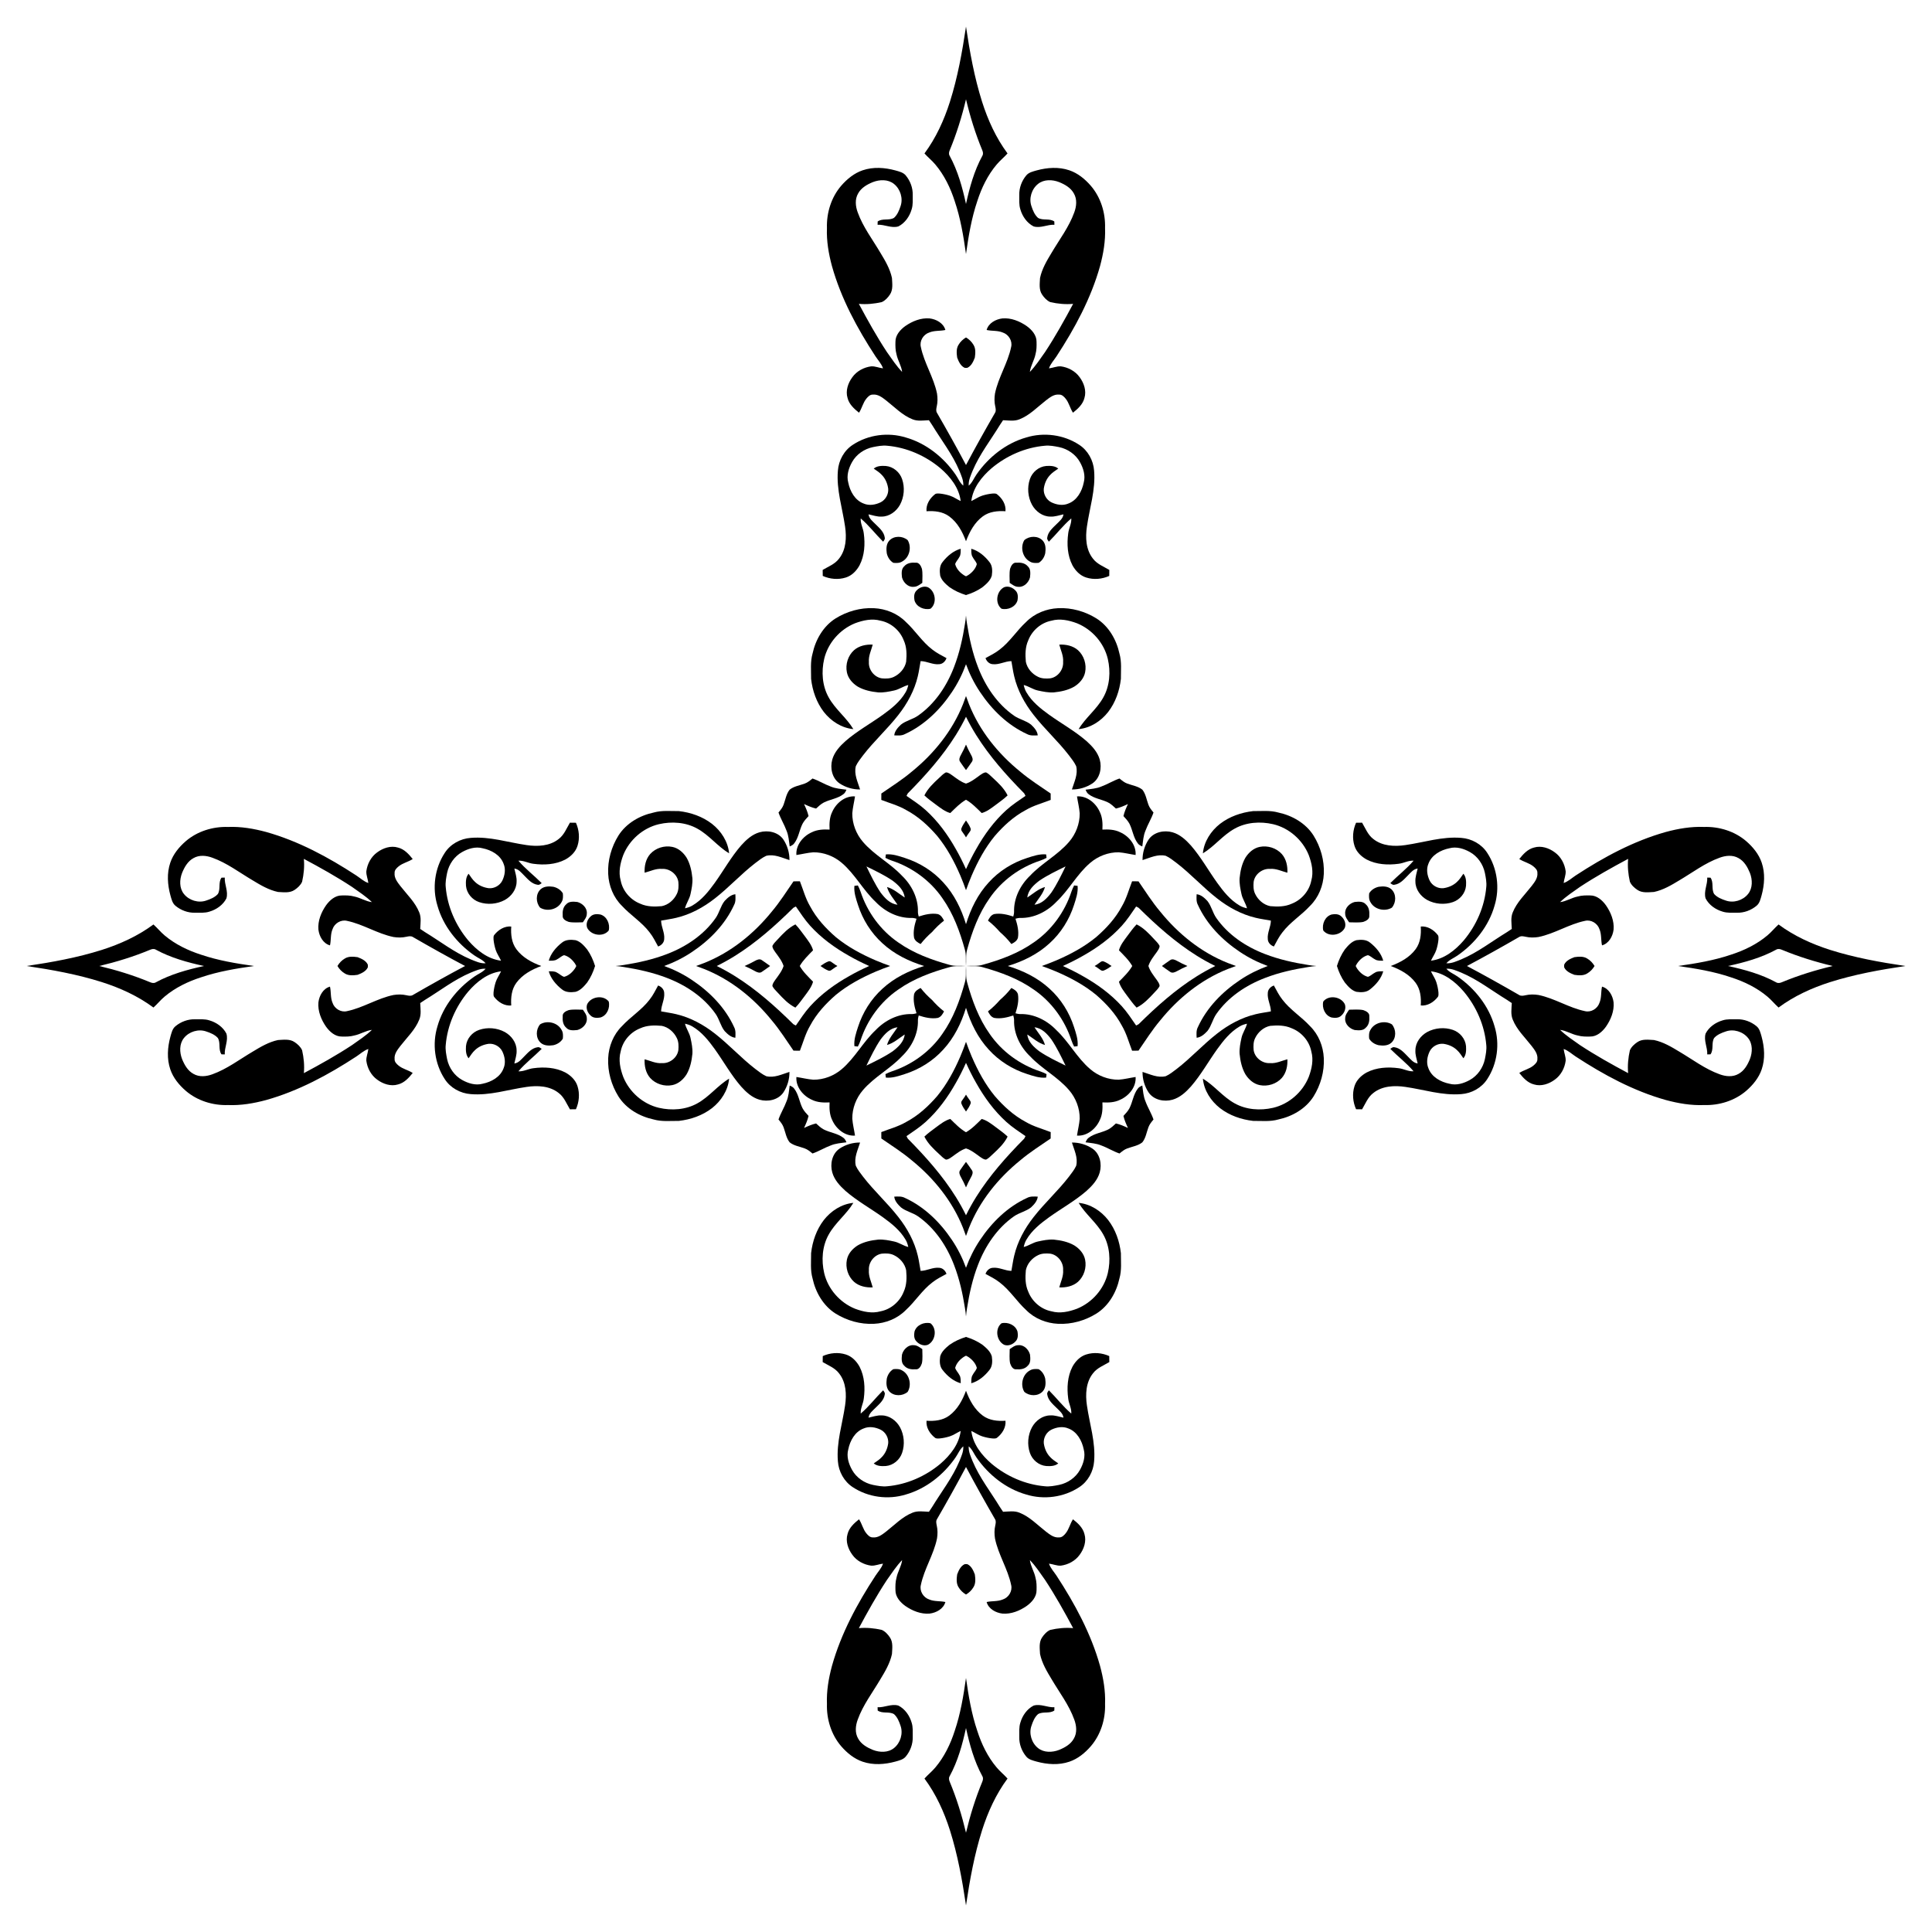 <?xml version="1.0" encoding="utf-8"?>

<!DOCTYPE svg PUBLIC "-//W3C//DTD SVG 1.1//EN" "http://www.w3.org/Graphics/SVG/1.1/DTD/svg11.dtd">
<svg version="1.1" id="Layer_1" xmlns="http://www.w3.org/2000/svg" xmlns:xlink="http://www.w3.org/1999/xlink" x="0px" y="0px"
	 viewBox="0 0 1645.319 1645.319" enable-background="new 0 0 1645.319 1645.319" xml:space="preserve">
<g>
	<path d="M684.739,684.739c3.318,1.536,6.665,3.018,10.249,3.835c2.052-1.878,4.097-3.847,6.588-5.149
		c5.361-2.703,11.714-3.294,16.569-7.012c1.363-0.924,2.067-2.423,2.696-3.9
		c-4.513-0.628-9.163-0.878-13.411-2.688c-5.316-1.931-10.132-5.021-15.493-6.838
		c-2.045,1.681-4.127,3.43-6.656,4.332c-4.281,1.595-9.151,2.246-12.789,5.172
		c-2.926,3.639-3.577,8.509-5.172,12.789c-0.901,2.529-2.65,4.612-4.332,6.656
		c1.817,5.361,4.907,10.177,6.838,15.493c1.81,4.248,2.06,8.898,2.688,13.411
		c1.477-0.628,2.976-1.333,3.9-2.696c3.718-4.854,4.309-11.207,7.012-16.569c1.302-2.491,3.271-4.536,5.149-6.588
		C687.757,691.404,686.274,688.057,684.739,684.739z"/>
	<path d="M960.58,684.739c-1.536,3.318-3.018,6.665-3.835,10.249c1.878,2.052,3.847,4.097,5.149,6.588
		c2.703,5.361,3.294,11.714,7.012,16.569c0.924,1.363,2.423,2.067,3.9,2.696
		c0.628-4.513,0.878-9.163,2.688-13.411c1.931-5.316,5.021-10.132,6.838-15.493c-1.681-2.045-3.43-4.127-4.332-6.656
		c-1.595-4.281-2.246-9.151-5.172-12.789c-3.639-2.926-8.509-3.577-12.789-5.172
		c-2.529-0.901-4.612-2.65-6.656-4.332c-5.361,1.817-10.177,4.907-15.493,6.838
		c-4.248,1.81-8.898,2.06-13.411,2.688c0.628,1.477,1.333,2.976,2.696,3.9
		c4.854,3.718,11.207,4.309,16.569,7.012c2.491,1.302,4.536,3.271,6.588,5.149
		C953.915,687.757,957.262,686.274,960.58,684.739z"/>
	<path d="M960.58,960.58c-3.318-1.536-6.665-3.018-10.249-3.835c-2.052,1.878-4.097,3.847-6.588,5.149
		c-5.361,2.703-11.714,3.294-16.569,7.012c-1.363,0.924-2.067,2.423-2.696,3.9
		c4.513,0.628,9.163,0.878,13.411,2.688c5.316,1.931,10.132,5.021,15.493,6.838c2.045-1.681,4.127-3.43,6.656-4.332
		c4.281-1.595,9.151-2.246,12.789-5.172c2.926-3.639,3.577-8.509,5.172-12.789
		c0.901-2.529,2.65-4.612,4.332-6.656c-1.817-5.361-4.907-10.177-6.838-15.493
		c-1.81-4.248-2.06-8.898-2.688-13.411c-1.477,0.628-2.976,1.333-3.9,2.696
		c-3.718,4.854-4.309,11.207-7.012,16.569c-1.302,2.491-3.271,4.536-5.149,6.588
		C957.562,953.915,959.044,957.262,960.58,960.58z"/>
	<path d="M684.739,960.58c1.536-3.318,3.018-6.665,3.835-10.249c-1.878-2.052-3.847-4.097-5.149-6.588
		c-2.703-5.361-3.294-11.714-7.012-16.569c-0.924-1.363-2.423-2.067-3.9-2.696
		c-0.628,4.513-0.878,9.163-2.688,13.411c-1.931,5.316-5.021,10.132-6.838,15.493
		c1.681,2.045,3.43,4.127,4.332,6.656c1.595,4.281,2.246,9.151,5.172,12.789c3.639,2.926,8.509,3.577,12.789,5.172
		c2.529,0.901,4.612,2.65,6.656,4.332c5.361-1.817,10.177-4.907,15.493-6.838
		c4.248-1.81,8.898-2.06,13.411-2.688c-0.628-1.477-1.333-2.976-2.696-3.9
		c-4.854-3.718-11.207-4.309-16.569-7.012c-2.491-1.302-4.536-3.271-6.588-5.149
		C691.404,957.562,688.057,959.044,684.739,960.58z"/>
	<path d="M690.748,578.145c1.136,10.086,4.596,20.075,10.836,28.17c6.096,7.8,15.16,13.698,25.148,14.615
		c-5.899-9.791-15.425-16.909-20.991-26.966c-5.558-9.874-6.376-21.937-3.847-32.842
		c3.203-13.577,13.358-25.102,26.254-30.335c6.876-2.575,14.516-4.256,21.756-2.196
		c8.875,1.719,16.47,8.315,19.719,16.697c2.62,5.702,2.635,12.123,2.075,18.25
		c-1.106,5.672-5.354,10.48-10.503,12.903c-3.15,1.545-6.762,1.545-10.17,1.257
		c-6.55-0.954-11.503-7.436-11.071-13.979c-0.432-5.179,1.992-9.882,3.271-14.751
		c-5.619-0.288-11.624,0.939-15.932,4.748c-5.149,4.634-7.451,12.063-6.073,18.818
		c1.037,5.225,4.846,9.473,9.269,12.214c5.301,3.037,11.389,4.309,17.401,4.907
		c4.566,0.288,9.095-0.651,13.532-1.613c4.278-0.901,7.86-3.658,12.093-4.688
		c-0.5,2.219-1.181,4.407-2.385,6.346c-4.619,7.883-11.904,13.691-19.204,18.961
		c-10.586,7.588-22.089,13.926-31.948,22.505c-4.793,4.301-9.405,9.322-11.2,15.667
		c-2.007,7.103-0.242,15.826,6.073,20.233c5.149,3.461,11.412,5.346,17.613,5.248
		c-1.992-6.406-5.316-12.896-3.642-19.794c1.552-3.4,3.953-6.315,6.179-9.291
		c9.291-12.07,20.673-22.324,30.032-34.333c7.663-9.746,13.759-20.908,16.599-33.039
		c1.038-4.226,1.537-8.557,2.37-12.835c5.377,0.06,10.276,3.173,15.713,2.628
		c3.014-0.076,5.414-2.438,6.323-5.187c-4.082-2.257-8.322-4.301-11.987-7.224
		c-8.784-6.641-14.592-16.235-22.664-23.611c-7.126-7.254-17.121-11.222-27.208-11.684
		c-11.434-0.553-22.945,2.711-32.63,8.746c-10.435,6.611-17.03,18.06-19.582,29.956
		C689.968,563.636,690.801,570.974,690.748,578.145z"/>
	<path d="M578.145,954.571c10.086-1.136,20.075-4.596,28.17-10.836c7.8-6.096,13.698-15.16,14.615-25.148
		c-9.791,5.899-16.909,15.425-26.966,20.991c-9.874,5.558-21.937,6.376-32.842,3.847
		c-13.577-3.203-25.102-13.358-30.335-26.254c-2.575-6.876-4.256-14.516-2.196-21.756
		c1.719-8.875,8.315-16.47,16.697-19.719c5.702-2.62,12.123-2.635,18.25-2.075
		c5.672,1.106,10.48,5.354,12.903,10.503c1.545,3.15,1.545,6.762,1.257,10.17
		c-0.954,6.55-7.436,11.503-13.979,11.071c-5.179,0.432-9.882-1.992-14.751-3.271
		c-0.288,5.619,0.939,11.624,4.748,15.932c4.634,5.149,12.063,7.451,18.818,6.073
		c5.225-1.037,9.473-4.846,12.214-9.269c3.037-5.301,4.309-11.389,4.907-17.401
		c0.288-4.566-0.651-9.095-1.613-13.532c-0.901-4.278-3.658-7.86-4.688-12.093
		c2.219,0.5,4.407,1.181,6.346,2.385c7.883,4.619,13.691,11.904,18.961,19.204
		c7.588,10.586,13.926,22.089,22.505,31.948c4.301,4.793,9.322,9.405,15.667,11.2
		c7.103,2.007,15.826,0.242,20.233-6.073c3.461-5.149,5.346-11.412,5.248-17.613
		c-6.406,1.992-12.896,5.316-19.794,3.642c-3.4-1.552-6.315-3.953-9.291-6.179
		c-12.07-9.291-22.324-20.673-34.333-30.032c-9.746-7.663-20.908-13.759-33.039-16.599
		c-4.226-1.038-8.557-1.537-12.835-2.37c0.06-5.377,3.173-10.276,2.628-15.713
		c-0.076-3.014-2.438-5.414-5.187-6.323c-2.257,4.082-4.301,8.322-7.224,11.987
		c-6.641,8.784-16.235,14.592-23.611,22.664c-7.254,7.126-11.222,17.121-11.684,27.208
		c-0.553,11.434,2.711,22.945,8.746,32.63c6.611,10.435,18.06,17.03,29.956,19.582
		C563.636,955.351,570.974,954.518,578.145,954.571z"/>
	<path d="M954.571,1067.174c-1.136-10.086-4.596-20.075-10.836-28.17c-6.096-7.8-15.16-13.698-25.148-14.615
		c5.899,9.791,15.425,16.909,20.991,26.965c5.558,9.874,6.376,21.937,3.847,32.842
		c-3.203,13.577-13.358,25.102-26.254,30.335c-6.876,2.575-14.516,4.256-21.756,2.196
		c-8.875-1.719-16.47-8.315-19.719-16.697c-2.62-5.702-2.635-12.123-2.075-18.25
		c1.106-5.672,5.354-10.48,10.503-12.903c3.15-1.545,6.762-1.545,10.17-1.257
		c6.55,0.954,11.503,7.436,11.071,13.979c0.432,5.18-1.992,9.882-3.271,14.751
		c5.619,0.288,11.624-0.939,15.932-4.748c5.149-4.635,7.451-12.063,6.073-18.818
		c-1.037-5.225-4.846-9.473-9.269-12.214c-5.301-3.037-11.389-4.309-17.401-4.907
		c-4.566-0.288-9.095,0.651-13.532,1.613c-4.278,0.901-7.86,3.658-12.093,4.688
		c0.5-2.219,1.181-4.407,2.385-6.346c4.619-7.883,11.904-13.691,19.204-18.962
		c10.586-7.588,22.089-13.926,31.948-22.505c4.793-4.301,9.405-9.322,11.2-15.667
		c2.007-7.103,0.242-15.826-6.073-20.233c-5.149-3.461-11.412-5.346-17.613-5.248
		c1.992,6.406,5.316,12.896,3.642,19.794c-1.552,3.4-3.953,6.315-6.179,9.291
		c-9.291,12.07-20.673,22.324-30.032,34.334c-7.663,9.746-13.759,20.907-16.599,33.038
		c-1.038,4.226-1.537,8.557-2.37,12.835c-5.377-0.06-10.276-3.173-15.713-2.628
		c-3.014,0.076-5.414,2.438-6.323,5.187c4.082,2.257,8.322,4.301,11.987,7.224
		c8.784,6.641,14.592,16.235,22.664,23.611c7.126,7.254,17.121,11.222,27.208,11.684
		c11.434,0.553,22.945-2.711,32.63-8.746c10.435-6.611,17.03-18.06,19.582-29.956
		C955.351,1081.682,954.518,1074.344,954.571,1067.174z"/>
	<path d="M1067.174,690.748c-10.086,1.136-20.075,4.596-28.17,10.836c-7.8,6.096-13.698,15.16-14.615,25.148
		c9.791-5.899,16.909-15.425,26.965-20.991c9.874-5.558,21.937-6.376,32.842-3.847
		c13.577,3.203,25.102,13.358,30.335,26.254c2.575,6.876,4.256,14.516,2.196,21.756
		c-1.719,8.875-8.315,16.47-16.697,19.719c-5.702,2.62-12.123,2.635-18.25,2.075
		c-5.672-1.106-10.48-5.354-12.903-10.503c-1.545-3.15-1.545-6.762-1.257-10.17
		c0.954-6.55,7.436-11.503,13.979-11.071c5.18-0.432,9.882,1.992,14.751,3.271
		c0.288-5.619-0.939-11.624-4.748-15.932c-4.635-5.149-12.063-7.451-18.818-6.073
		c-5.225,1.037-9.473,4.846-12.214,9.269c-3.037,5.301-4.309,11.389-4.907,17.401
		c-0.288,4.566,0.651,9.095,1.613,13.532c0.901,4.278,3.658,7.86,4.688,12.093
		c-2.219-0.5-4.407-1.181-6.346-2.385c-7.883-4.619-13.691-11.904-18.962-19.204
		c-7.588-10.586-13.926-22.089-22.505-31.948c-4.301-4.793-9.322-9.405-15.667-11.2
		c-7.103-2.007-15.826-0.242-20.233,6.073c-3.461,5.149-5.346,11.412-5.248,17.613
		c6.406-1.992,12.896-5.316,19.794-3.642c3.4,1.552,6.315,3.953,9.291,6.179
		c12.07,9.291,22.324,20.673,34.334,30.032c9.746,7.663,20.907,13.759,33.038,16.599
		c4.226,1.038,8.557,1.537,12.835,2.37c-0.06,5.377-3.173,10.276-2.628,15.713
		c0.076,3.014,2.438,5.414,5.187,6.323c2.257-4.082,4.301-8.322,7.224-11.987c6.641-8.784,16.235-14.592,23.611-22.664
		c7.254-7.126,11.222-17.121,11.684-27.208c0.553-11.434-2.711-22.945-8.746-32.63
		c-6.611-10.435-18.06-17.03-29.956-19.582C1081.682,689.968,1074.344,690.801,1067.174,690.748z"/>
	<path d="M954.571,578.145c-1.136,10.086-4.596,20.075-10.836,28.17c-6.096,7.8-15.16,13.698-25.148,14.615
		c5.899-9.791,15.425-16.909,20.991-26.966c5.558-9.874,6.376-21.937,3.847-32.842
		c-3.203-13.577-13.358-25.102-26.254-30.335c-6.876-2.575-14.516-4.256-21.756-2.196
		c-8.875,1.719-16.47,8.315-19.719,16.697c-2.62,5.702-2.635,12.123-2.075,18.25
		c1.106,5.672,5.354,10.48,10.503,12.903c3.15,1.545,6.762,1.545,10.17,1.257
		c6.55-0.954,11.503-7.436,11.071-13.979c0.432-5.179-1.992-9.882-3.271-14.751
		c5.619-0.288,11.624,0.939,15.932,4.748c5.149,4.634,7.451,12.063,6.073,18.818
		c-1.037,5.225-4.846,9.473-9.269,12.214c-5.301,3.037-11.389,4.309-17.401,4.907
		c-4.566,0.288-9.095-0.651-13.532-1.613c-4.278-0.901-7.86-3.658-12.093-4.688
		c0.5,2.219,1.181,4.407,2.385,6.346c4.619,7.883,11.904,13.691,19.204,18.961
		c10.586,7.588,22.089,13.926,31.948,22.505c4.793,4.301,9.405,9.322,11.2,15.667
		c2.007,7.103,0.242,15.826-6.073,20.233c-5.149,3.461-11.412,5.346-17.613,5.248
		c1.992-6.406,5.316-12.896,3.642-19.794c-1.552-3.4-3.953-6.315-6.179-9.291
		c-9.291-12.07-20.673-22.324-30.032-34.333c-7.663-9.746-13.759-20.908-16.599-33.039
		c-1.038-4.226-1.537-8.557-2.37-12.835c-5.377,0.06-10.276,3.173-15.713,2.628
		c-3.014-0.076-5.414-2.438-6.323-5.187c4.082-2.257,8.322-4.301,11.987-7.224
		c8.784-6.641,14.592-16.235,22.664-23.611c7.126-7.254,17.121-11.222,27.208-11.684
		c11.434-0.553,22.945,2.711,32.63,8.746c10.435,6.611,17.03,18.06,19.582,29.956
		C955.351,563.636,954.518,570.974,954.571,578.145z"/>
	<path d="M578.145,690.748c10.086,1.136,20.075,4.596,28.17,10.836c7.8,6.096,13.698,15.16,14.615,25.148
		c-9.791-5.899-16.909-15.425-26.966-20.991c-9.874-5.558-21.937-6.376-32.842-3.847
		c-13.577,3.203-25.102,13.358-30.335,26.254c-2.575,6.876-4.256,14.516-2.196,21.756
		c1.719,8.875,8.315,16.47,16.697,19.719c5.702,2.62,12.123,2.635,18.25,2.075
		c5.672-1.106,10.48-5.354,12.903-10.503c1.545-3.15,1.545-6.762,1.257-10.17
		c-0.954-6.55-7.436-11.503-13.979-11.071c-5.179-0.432-9.882,1.992-14.751,3.271
		c-0.288-5.619,0.939-11.624,4.748-15.932c4.634-5.149,12.063-7.451,18.818-6.073
		c5.225,1.037,9.473,4.846,12.214,9.269c3.037,5.301,4.309,11.389,4.907,17.401
		c0.288,4.566-0.651,9.095-1.613,13.532c-0.901,4.278-3.658,7.86-4.688,12.093
		c2.219-0.5,4.407-1.181,6.346-2.385c7.883-4.619,13.691-11.904,18.961-19.204
		c7.588-10.586,13.926-22.089,22.505-31.948c4.301-4.793,9.322-9.405,15.667-11.2
		c7.103-2.007,15.826-0.242,20.233,6.073c3.461,5.149,5.346,11.412,5.248,17.613
		c-6.406-1.992-12.896-5.316-19.794-3.642c-3.4,1.552-6.315,3.953-9.291,6.179
		c-12.07,9.291-22.324,20.673-34.333,30.032c-9.746,7.663-20.908,13.759-33.039,16.599
		c-4.226,1.038-8.557,1.537-12.835,2.37c0.06,5.377,3.173,10.276,2.628,15.713
		c-0.076,3.014-2.438,5.414-5.187,6.323c-2.257-4.082-4.301-8.322-7.224-11.987
		c-6.641-8.784-16.235-14.592-23.611-22.664c-7.254-7.126-11.222-17.121-11.684-27.208
		c-0.553-11.434,2.711-22.945,8.746-32.63c6.611-10.435,18.06-17.03,29.956-19.582
		C563.636,689.968,570.974,690.801,578.145,690.748z"/>
	<path d="M690.748,1067.174c1.136-10.086,4.596-20.075,10.836-28.17c6.096-7.8,15.16-13.698,25.148-14.615
		c-5.899,9.791-15.425,16.909-20.991,26.965c-5.558,9.874-6.376,21.937-3.847,32.842
		c3.203,13.577,13.358,25.102,26.254,30.335c6.876,2.575,14.516,4.256,21.756,2.196
		c8.875-1.719,16.47-8.315,19.719-16.697c2.62-5.702,2.635-12.123,2.075-18.25
		c-1.106-5.672-5.354-10.48-10.503-12.903c-3.15-1.545-6.762-1.545-10.17-1.257
		c-6.55,0.954-11.503,7.436-11.071,13.979c-0.432,5.18,1.992,9.882,3.271,14.751
		c-5.619,0.288-11.624-0.939-15.932-4.748c-5.149-4.635-7.451-12.063-6.073-18.818
		c1.037-5.225,4.846-9.473,9.269-12.214c5.301-3.037,11.389-4.309,17.401-4.907c4.566-0.288,9.095,0.651,13.532,1.613
		c4.278,0.901,7.86,3.658,12.093,4.688c-0.5-2.219-1.181-4.407-2.385-6.346
		c-4.619-7.883-11.904-13.691-19.204-18.962c-10.586-7.588-22.089-13.926-31.948-22.505
		c-4.793-4.301-9.405-9.322-11.2-15.667c-2.007-7.103-0.242-15.826,6.073-20.233
		c5.149-3.461,11.412-5.346,17.613-5.248c-1.992,6.406-5.316,12.896-3.642,19.794
		c1.552,3.4,3.953,6.315,6.179,9.291c9.291,12.07,20.673,22.324,30.032,34.334
		c7.663,9.746,13.759,20.907,16.599,33.038c1.038,4.226,1.537,8.557,2.37,12.835
		c5.377-0.06,10.276-3.173,15.713-2.628c3.014,0.076,5.414,2.438,6.323,5.187
		c-4.082,2.257-8.322,4.301-11.987,7.224c-8.784,6.641-14.592,16.235-22.664,23.611
		c-7.126,7.254-17.121,11.222-27.208,11.684c-11.434,0.553-22.945-2.711-32.63-8.746
		c-10.435-6.611-17.03-18.06-19.582-29.956C689.968,1081.682,690.801,1074.344,690.748,1067.174z"/>
	<path d="M1067.174,954.571c-10.086-1.136-20.075-4.596-28.17-10.836c-7.8-6.096-13.698-15.16-14.615-25.148
		c9.791,5.899,16.909,15.425,26.965,20.991c9.874,5.558,21.937,6.376,32.842,3.847
		c13.577-3.203,25.102-13.358,30.335-26.254c2.575-6.876,4.256-14.516,2.196-21.756
		c-1.719-8.875-8.315-16.47-16.697-19.719c-5.702-2.62-12.123-2.635-18.25-2.075
		c-5.672,1.106-10.48,5.354-12.903,10.503c-1.545,3.15-1.545,6.762-1.257,10.17
		c0.954,6.55,7.436,11.503,13.979,11.071c5.18,0.432,9.882-1.992,14.751-3.271
		c0.288,5.619-0.939,11.624-4.748,15.932c-4.635,5.149-12.063,7.451-18.818,6.073
		c-5.225-1.037-9.473-4.846-12.214-9.269c-3.037-5.301-4.309-11.389-4.907-17.401
		c-0.288-4.566,0.651-9.095,1.613-13.532c0.901-4.278,3.658-7.86,4.688-12.093
		c-2.219,0.5-4.407,1.181-6.346,2.385c-7.883,4.619-13.691,11.904-18.962,19.204
		c-7.588,10.586-13.926,22.089-22.505,31.948c-4.301,4.793-9.322,9.405-15.667,11.2
		c-7.103,2.007-15.826,0.242-20.233-6.073c-3.461-5.149-5.346-11.412-5.248-17.613
		c6.406,1.992,12.896,5.316,19.794,3.642c3.4-1.552,6.315-3.953,9.291-6.179
		c12.07-9.291,22.324-20.673,34.334-30.032c9.746-7.663,20.907-13.759,33.038-16.599
		c4.226-1.038,8.557-1.537,12.835-2.37c-0.06-5.377-3.173-10.276-2.628-15.713
		c0.076-3.014,2.438-5.414,5.187-6.323c2.257,4.082,4.301,8.322,7.224,11.987c6.641,8.784,16.235,14.592,23.611,22.664
		c7.254,7.126,11.222,17.121,11.684,27.208c0.553,11.434-2.711,22.945-8.746,32.63
		c-6.611,10.435-18.06,17.03-29.956,19.582C1081.682,955.351,1074.344,954.518,1067.174,954.571z"/>
	<path d="M851.579,793.739c3.525,3.103,6.825,6.447,9.715,10.201c2.332-1.151,4.862-2.673,5.596-5.354
		c0.916-5.497-0.417-10.988-2.098-16.197c1.31-0.311,2.62-0.704,3.998-0.666
		c11.654,0.333,22.861-5.339,30.797-13.653c10.738-10.079,17.583-23.641,28.836-33.228
		c6.702-5.747,15.417-9.102,24.262-9.019c4.869,0.371,9.594,1.598,14.41,2.317
		c0.613-8.489-5.694-16.099-13.161-19.393c-4.689-2.329-9.955-2.521-15.106-2.258
		c0.263-5.151,0.071-10.416-2.258-15.106c-3.294-7.466-10.904-13.774-19.393-13.161
		c0.719,4.816,1.946,9.541,2.317,14.41c0.083,8.845-3.271,17.56-9.019,24.262
		c-9.587,11.253-23.149,18.098-33.228,28.836c-8.315,7.936-13.986,19.143-13.653,30.797
		c0.038,1.378-0.356,2.688-0.666,3.998c-5.21-1.681-10.7-3.014-16.197-2.098
		c-2.681,0.735-4.203,3.264-5.354,5.596C845.133,786.914,848.477,790.214,851.579,793.739z M907.447,737.871
		c-3.723,7.606-7.343,15.267-12.108,22.285c-3.574,4.718-8.087,9.67-14.357,10.283
		c3.182-4.86,7.364-9.381,8.947-15.051c-5.67,1.583-10.191,5.765-15.051,8.947
		c0.613-6.27,5.566-10.783,10.283-14.357C892.181,745.215,899.842,741.594,907.447,737.871z"/>
	<path d="M851.579,851.579c-3.103,3.525-6.447,6.825-10.201,9.715c1.151,2.332,2.673,4.862,5.354,5.596
		c5.497,0.916,10.988-0.417,16.197-2.098c0.311,1.31,0.704,2.62,0.666,3.998
		c-0.333,11.654,5.339,22.861,13.653,30.797c10.079,10.738,23.641,17.583,33.228,28.836
		c5.747,6.702,9.102,15.417,9.019,24.262c-0.371,4.869-1.598,9.594-2.317,14.41
		c8.489,0.613,16.099-5.694,19.393-13.161c2.329-4.689,2.521-9.955,2.258-15.106
		c5.151,0.263,10.416,0.071,15.106-2.258c7.466-3.294,13.774-10.904,13.161-19.393
		c-4.816,0.719-9.541,1.946-14.41,2.317c-8.845,0.083-17.56-3.271-24.262-9.019
		c-11.253-9.587-18.098-23.149-28.836-33.228c-7.936-8.315-19.143-13.986-30.797-13.653
		c-1.378,0.038-2.688-0.356-3.998-0.666c1.681-5.21,3.014-10.7,2.098-16.197
		c-0.735-2.681-3.264-4.203-5.596-5.354C858.404,845.133,855.105,848.477,851.579,851.579z M907.447,907.447
		c-7.606-3.723-15.267-7.343-22.285-12.108c-4.718-3.574-9.67-8.087-10.283-14.357
		c4.86,3.182,9.381,7.364,15.051,8.947c-1.583-5.67-5.765-10.191-8.947-15.051
		c6.27,0.613,10.783,5.566,14.357,10.283C900.104,892.181,903.725,899.842,907.447,907.447z"/>
	<path d="M793.739,851.579c-3.525-3.103-6.825-6.447-9.715-10.201c-2.332,1.151-4.862,2.673-5.596,5.354
		c-0.916,5.497,0.417,10.988,2.098,16.197c-1.31,0.311-2.62,0.704-3.998,0.666
		c-11.654-0.333-22.861,5.339-30.797,13.653c-10.738,10.079-17.583,23.641-28.836,33.228
		c-6.702,5.747-15.417,9.102-24.262,9.019c-4.869-0.371-9.594-1.598-14.41-2.317
		c-0.613,8.489,5.694,16.099,13.161,19.393c4.689,2.329,9.955,2.521,15.106,2.258
		c-0.263,5.151-0.071,10.416,2.258,15.106c3.294,7.466,10.904,13.774,19.393,13.161
		c-0.719-4.816-1.946-9.541-2.317-14.41c-0.083-8.845,3.271-17.56,9.019-24.262
		c9.587-11.253,23.149-18.098,33.228-28.836c8.315-7.936,13.986-19.143,13.653-30.797
		c-0.038-1.378,0.356-2.688,0.666-3.998c5.21,1.681,10.7,3.014,16.197,2.098
		c2.681-0.735,4.203-3.264,5.354-5.596C800.186,858.404,796.842,855.105,793.739,851.579z M737.871,907.447
		c3.723-7.606,7.343-15.267,12.108-22.285c3.574-4.718,8.087-9.67,14.357-10.283
		c-3.182,4.86-7.364,9.381-8.947,15.051c5.67-1.583,10.191-5.765,15.051-8.947
		c-0.613,6.27-5.566,10.783-10.283,14.357C753.138,900.104,745.477,903.725,737.871,907.447z"/>
	<path d="M793.739,793.739c3.103-3.525,6.447-6.825,10.201-9.715c-1.151-2.332-2.673-4.862-5.354-5.596
		c-5.497-0.916-10.988,0.417-16.197,2.098c-0.311-1.31-0.704-2.62-0.666-3.998
		c0.333-11.654-5.339-22.861-13.653-30.797c-10.079-10.738-23.641-17.583-33.228-28.836
		c-5.747-6.702-9.102-15.417-9.019-24.262c0.371-4.869,1.598-9.594,2.317-14.41
		c-8.489-0.613-16.099,5.694-19.393,13.161c-2.329,4.689-2.521,9.955-2.258,15.106
		c-5.151-0.263-10.416-0.071-15.106,2.258c-7.466,3.294-13.774,10.904-13.161,19.393
		c4.816-0.719,9.541-1.946,14.41-2.317c8.845-0.083,17.56,3.271,24.262,9.019
		c11.253,9.587,18.098,23.149,28.836,33.228c7.936,8.315,19.143,13.986,30.797,13.653
		c1.378-0.038,2.688,0.356,3.998,0.666c-1.681,5.21-3.014,10.7-2.098,16.197
		c0.735,2.681,3.264,4.203,5.596,5.354C786.914,800.186,790.214,796.842,793.739,793.739z M737.871,737.871
		c7.606,3.723,15.267,7.343,22.285,12.108c4.718,3.574,9.67,8.087,10.283,14.357
		c-4.86-3.182-9.381-7.364-15.051-8.947c1.583,5.67,5.765,10.191,8.947,15.051
		c-6.27-0.613-10.783-5.566-14.357-10.283C745.215,753.138,741.594,745.477,737.871,737.871z"/>
	<path d="M822.659,396.031c-7.923-14.944-16.197-29.708-24.656-44.362c-1.121-1.681-0.628-3.733-0.25-5.566
		c0.825-3.582,0.787-7.33,0.22-10.957c-2.825-13.835-10.942-25.913-13.789-39.733
		c-1.212-5.104,2.173-10.571,7.065-12.199c4.4-1.908,9.276-1.166,13.842-2.196
		c-1.605-5.861-7.777-9.185-13.464-9.859c-7.391-0.613-14.668,2.355-20.65,6.505
		c-4.331,3.12-8.474,7.747-8.405,13.396c-0.098,3.567-0.076,7.179,0.901,10.639
		c1.03,5.202,4.157,9.746,4.793,15.039c-4.967-5.134-8.852-11.177-12.987-16.977
		c-8.701-13.214-16.402-27.049-23.861-40.99c6.527,0.591,13.093-0.045,19.469-1.492
		c2.946-1.272,5.202-3.779,6.967-6.406c2.825-4.135,1.984-9.42,1.757-14.123
		c-1.643-7.792-5.778-14.774-9.867-21.513c-6.656-11.306-14.812-21.899-19.287-34.349
		c-1.916-5.157-2.552-11.184,0.326-16.122c2.612-4.854,7.701-7.716,12.638-9.716
		c5.732-2.211,12.903-2.454,17.909,1.59c5.467,4.354,7.928,12.358,5.581,18.977
		c-1.181,3.589-2.688,7.33-5.551,9.897c-4.271,2.559-9.753,0.174-13.918,3.097
		c-0.015,0.704-0.061,2.097-0.076,2.794c5.997-0.333,11.768,3.18,17.75,1.393
		c5.611-2.893,9.496-8.489,11.238-14.463c1.287-3.938,0.886-8.133,0.939-12.207
		c0.182-5.997-2.037-12.002-5.846-16.614c-2.166-2.741-5.77-3.468-8.951-4.399
		c-9.041-2.469-18.855-3.165-27.844-0.091c-7.232,2.446-13.305,7.444-18.25,13.138
		c-8.504,9.859-12.57,23.096-12.161,36.022c-0.439,10.98,1.431,21.884,4.278,32.455
		c7.731,27.541,21.468,52.962,37.052,76.792c2.211,3.37,5.111,6.368,6.421,10.253
		c-3.385-0.363-6.603-1.893-10.041-1.711c-6.277,0.833-12.343,4.044-16.061,9.238
		c-3.695,4.975-5.96,11.578-4.097,17.712c1.325,5.384,5.604,9.231,9.768,12.548
		c2.514-3.801,3.362-8.511,6.315-12.063c1.386-1.659,3.143-3.514,5.513-3.355c4.407-0.469,8.027,2.499,11.29,5.005
		c7.224,5.626,13.714,12.563,22.384,16.001c4.46,1.855,9.367,0.969,14.039,0.803
		c0.909,1.371,1.855,2.719,2.726,4.104c7.868,12.903,17.311,24.951,23.21,38.96
		c1.605,4.059,3.612,8.178,3.309,12.661c-3.082-2.567-4.43-6.452-6.709-9.647
		c-10.2-14.653-25.05-26.519-42.375-31.41c-14.887-4.581-31.827-2.37-44.882,6.202
		c-7.497,4.778-12.192,13.335-12.82,22.134c-1.371,16.182,3.87,31.804,6.134,47.638
		c1.363,9.231,0.916,19.613-5.134,27.215c-3.491,4.68-9.102,6.747-13.948,9.632
		c0.03,1.712,0.053,3.415,0.061,5.119c6.081,2.734,13.206,3.4,19.598,1.363
		c5.21-1.59,9.223-5.793,11.768-10.473c4.263-8.284,4.801-17.984,3.582-27.079
		c-0.469-4.347-2.946-8.322-2.62-12.782c7.02,5.96,12.593,13.35,19.098,19.825
		c0.666-1.03,1.719-2.067,1.386-3.43c-0.613-4.899-4.596-8.246-7.898-11.51c-2.393-2.438-5.498-4.702-5.929-8.367
		c3.71,0.787,7.368,2.166,11.222,1.923c6.611-0.03,12.487-4.468,15.584-10.094
		c3.544-6.588,4.218-14.691,1.802-21.771c-1.999-5.975-7.527-10.677-13.873-11.238
		c-3.514-0.212-7.497-0.182-10.306,2.234c2.431,1.681,4.968,3.264,6.967,5.467
		c3.059,3.165,4.793,7.413,5.369,11.737c0.363,4.657-2.249,9.382-6.437,11.487
		c-4.422,2.143-9.753,3.075-14.41,1.091c-7.482-2.734-11.684-10.457-13.184-17.894
		c-1.628-5.967,0.31-12.199,3.233-17.432c3.658-6.588,10.382-11.2,17.704-12.752
		c3.991-0.78,8.087-1.628,12.177-1.181c16.622,1.431,32.599,8.451,45.344,19.143
		c8.383,7.209,15.917,16.667,17.28,27.965c-3.12-1.424-5.914-3.506-9.201-4.566
		c-2.878-0.909-5.854-1.56-8.86-1.833c-1.333-0.015-2.847-0.265-3.938,0.689
		c-4.332,3.423-7.641,8.685-7.095,14.388c6.671-0.447,13.782,0.265,19.317,4.369
		c7.069,5.219,11.271,13.076,14.304,21.183c3.034-8.107,7.236-15.964,14.304-21.183
		c5.535-4.104,12.646-4.816,19.317-4.369c0.545-5.702-2.764-10.965-7.095-14.388
		c-1.09-0.954-2.605-0.704-3.938-0.689c-3.006,0.273-5.982,0.924-8.86,1.833
		c-3.286,1.06-6.081,3.143-9.201,4.566c1.363-11.298,8.898-20.756,17.28-27.965
		c12.744-10.692,28.722-17.712,45.344-19.143c4.089-0.447,8.186,0.401,12.177,1.181
		c7.322,1.552,14.047,6.164,17.704,12.752c2.923,5.232,4.862,11.465,3.233,17.432
		c-1.499,7.436-5.702,15.16-13.184,17.894c-4.657,1.984-9.988,1.052-14.41-1.091
		c-4.188-2.105-6.8-6.83-6.437-11.487c0.576-4.324,2.31-8.572,5.369-11.737c1.999-2.203,4.536-3.786,6.967-5.467
		c-2.809-2.416-6.793-2.446-10.306-2.234c-6.346,0.56-11.874,5.263-13.873,11.238
		c-2.416,7.08-1.742,15.183,1.802,21.771c3.097,5.626,8.973,10.064,15.584,10.094
		c3.854,0.242,7.512-1.136,11.222-1.923c-0.432,3.665-3.536,5.929-5.929,8.367
		c-3.302,3.264-7.285,6.611-7.898,11.51c-0.333,1.363,0.719,2.4,1.386,3.43
		c6.505-6.474,12.078-13.865,19.098-19.825c0.326,4.46-2.151,8.436-2.62,12.782
		c-1.219,9.095-0.681,18.795,3.582,27.079c2.544,4.68,6.558,8.882,11.768,10.473
		c6.391,2.037,13.517,1.371,19.598-1.363c0.008-1.704,0.03-3.408,0.061-5.119
		c-4.846-2.885-10.458-4.952-13.948-9.632c-6.05-7.603-6.497-17.985-5.134-27.215
		c2.264-15.834,7.504-31.456,6.134-47.638c-0.628-8.799-5.323-17.356-12.82-22.134
		c-13.055-8.572-29.994-10.783-44.882-6.202c-17.326,4.892-32.175,16.758-42.375,31.41
		c-2.279,3.196-3.627,7.08-6.709,9.647c-0.303-4.483,1.704-8.602,3.309-12.661
		c5.899-14.009,15.342-26.057,23.21-38.96c0.871-1.386,1.817-2.734,2.726-4.104
		c4.672,0.167,9.579,1.053,14.039-0.803c8.671-3.438,15.16-10.374,22.384-16.001
		c3.264-2.506,6.883-5.475,11.29-5.005c2.37-0.159,4.127,1.696,5.513,3.355c2.953,3.551,3.801,8.261,6.315,12.063
		c4.165-3.317,8.443-7.163,9.768-12.548c1.863-6.134-0.401-12.737-4.097-17.712
		c-3.718-5.195-9.784-8.405-16.061-9.238c-3.438-0.182-6.656,1.348-10.041,1.711
		c1.31-3.885,4.21-6.883,6.421-10.253c15.584-23.831,29.32-49.251,37.052-76.792
		c2.847-10.571,4.718-21.475,4.278-32.455c0.409-12.926-3.658-26.163-12.161-36.022
		c-4.945-5.694-11.018-10.692-18.25-13.138c-8.989-3.074-18.802-2.378-27.844,0.091
		c-3.18,0.931-6.785,1.658-8.951,4.399c-3.809,4.612-6.028,10.617-5.846,16.614
		c0.053,4.074-0.348,8.269,0.939,12.207c1.742,5.975,5.626,11.571,11.238,14.463
		c5.982,1.787,11.752-1.726,17.75-1.393c-0.015-0.697-0.06-2.09-0.076-2.794
		c-4.165-2.923-9.647-0.538-13.918-3.097c-2.862-2.567-4.369-6.308-5.551-9.897
		c-2.347-6.618,0.114-14.623,5.581-18.977c5.005-4.044,12.177-3.801,17.909-1.59
		c4.937,1.999,10.026,4.862,12.638,9.716c2.877,4.937,2.241,10.965,0.326,16.122
		c-4.475,12.449-12.631,23.043-19.287,34.349c-4.089,6.739-8.224,13.721-9.867,21.513
		c-0.227,4.702-1.068,9.988,1.757,14.123c1.764,2.628,4.021,5.134,6.967,6.406
		c6.376,1.446,12.941,2.082,19.469,1.492c-7.459,13.941-15.16,27.776-23.861,40.99
		c-4.135,5.8-8.019,11.843-12.987,16.977c0.636-5.293,3.764-9.837,4.793-15.039
		c0.977-3.461,1-7.073,0.901-10.639c0.068-5.649-4.074-10.276-8.405-13.396
		c-5.982-4.15-13.259-7.118-20.65-6.505c-5.687,0.674-11.858,3.998-13.464,9.859
		c4.566,1.03,9.443,0.288,13.842,2.196c4.892,1.628,8.277,7.096,7.065,12.199
		c-2.847,13.82-10.965,25.898-13.789,39.733c-0.568,3.627-0.606,7.375,0.22,10.957
		c0.379,1.832,0.871,3.885-0.25,5.566C838.857,366.323,830.582,381.087,822.659,396.031z"/>
	<path d="M1249.288,822.659c14.944-7.923,29.708-16.197,44.362-24.656c1.681-1.121,3.733-0.628,5.566-0.25
		c3.582,0.825,7.33,0.787,10.957,0.22c13.835-2.825,25.913-10.942,39.733-13.789
		c5.104-1.212,10.571,2.173,12.199,7.065c1.908,4.4,1.166,9.276,2.196,13.842
		c5.861-1.605,9.185-7.777,9.859-13.464c0.613-7.391-2.355-14.668-6.505-20.65
		c-3.12-4.331-7.747-8.474-13.396-8.405c-3.567-0.098-7.179-0.076-10.639,0.901
		c-5.202,1.03-9.746,4.157-15.039,4.793c5.134-4.967,11.177-8.852,16.977-12.987
		c13.214-8.701,27.049-16.402,40.989-23.861c-0.591,6.527,0.045,13.093,1.492,19.469
		c1.272,2.946,3.779,5.202,6.406,6.967c4.135,2.825,9.42,1.984,14.123,1.757
		c7.792-1.643,14.774-5.778,21.513-9.867c11.306-6.656,21.899-14.812,34.349-19.287
		c5.157-1.916,11.184-2.552,16.122,0.326c4.854,2.612,7.716,7.701,9.716,12.638
		c2.211,5.732,2.454,12.903-1.59,17.909c-4.354,5.467-12.358,7.928-18.977,5.581
		c-3.589-1.181-7.33-2.688-9.897-5.551c-2.56-4.271-0.174-9.753-3.097-13.918
		c-0.704-0.015-2.097-0.061-2.794-0.076c0.333,5.997-3.18,11.768-1.393,17.75
		c2.893,5.611,8.489,9.496,14.463,11.238c3.938,1.287,8.133,0.886,12.207,0.939
		c5.997,0.182,12.002-2.037,16.614-5.846c2.741-2.166,3.468-5.77,4.399-8.951
		c2.469-9.041,3.165-18.855,0.091-27.844c-2.446-7.232-7.444-13.305-13.138-18.25
		c-9.859-8.504-23.096-12.57-36.022-12.161c-10.98-0.439-21.884,1.431-32.455,4.278
		c-27.541,7.731-52.962,21.468-76.792,37.052c-3.37,2.211-6.368,5.111-10.253,6.421
		c0.363-3.385,1.893-6.603,1.711-10.041c-0.833-6.277-4.044-12.343-9.238-16.061
		c-4.975-3.695-11.578-5.96-17.712-4.097c-5.384,1.325-9.231,5.604-12.548,9.768
		c3.801,2.514,8.511,3.362,12.063,6.315c1.659,1.386,3.514,3.143,3.355,5.513c0.469,4.407-2.499,8.027-5.005,11.29
		c-5.626,7.224-12.563,13.714-16.001,22.384c-1.855,4.46-0.969,9.367-0.803,14.039
		c-1.371,0.909-2.719,1.855-4.104,2.726c-12.903,7.868-24.951,17.311-38.96,23.21
		c-4.059,1.605-8.178,3.612-12.661,3.309c2.567-3.082,6.452-4.43,9.647-6.709
		c14.653-10.2,26.519-25.05,31.41-42.375c4.581-14.887,2.37-31.827-6.202-44.882
		c-4.778-7.497-13.335-12.192-22.134-12.82c-16.182-1.371-31.804,3.87-47.638,6.134
		c-9.231,1.363-19.613,0.916-27.215-5.134c-4.68-3.491-6.747-9.102-9.632-13.948
		c-1.711,0.03-3.415,0.053-5.119,0.061c-2.733,6.081-3.4,13.206-1.362,19.598
		c1.59,5.21,5.793,9.223,10.473,11.768c8.284,4.263,17.985,4.801,27.079,3.582
		c4.347-0.469,8.322-2.946,12.782-2.62c-5.96,7.02-13.35,12.593-19.825,19.098
		c1.03,0.666,2.067,1.719,3.43,1.386c4.899-0.613,8.246-4.596,11.51-7.898c2.438-2.393,4.702-5.498,8.367-5.929
		c-0.787,3.71-2.166,7.368-1.923,11.222c0.03,6.611,4.468,12.487,10.094,15.584
		c6.588,3.544,14.691,4.218,21.771,1.802c5.975-1.999,10.677-7.527,11.238-13.873
		c0.212-3.514,0.182-7.497-2.234-10.306c-1.681,2.431-3.264,4.968-5.467,6.967
		c-3.165,3.059-7.413,4.793-11.737,5.369c-4.657,0.363-9.382-2.249-11.487-6.437
		c-2.143-4.422-3.075-9.753-1.091-14.41c2.734-7.482,10.457-11.684,17.894-13.184
		c5.967-1.628,12.199,0.31,17.432,3.233c6.588,3.658,11.2,10.382,12.752,17.704
		c0.78,3.991,1.628,8.087,1.181,12.177c-1.431,16.622-8.451,32.599-19.143,45.344
		c-7.209,8.383-16.667,15.917-27.965,17.28c1.424-3.12,3.506-5.914,4.566-9.201
		c0.909-2.878,1.56-5.854,1.833-8.86c0.015-1.333,0.265-2.847-0.689-3.938
		c-3.423-4.332-8.685-7.641-14.388-7.095c0.447,6.671-0.265,13.782-4.369,19.317
		c-5.219,7.069-13.076,11.271-21.183,14.304c8.107,3.034,15.964,7.236,21.183,14.304
		c4.104,5.535,4.816,12.646,4.369,19.317c5.702,0.545,10.965-2.764,14.388-7.095
		c0.954-1.09,0.704-2.605,0.689-3.938c-0.273-3.006-0.924-5.982-1.833-8.86
		c-1.06-3.286-3.143-6.081-4.566-9.201c11.298,1.363,20.756,8.898,27.965,17.28
		c10.692,12.744,17.712,28.722,19.143,45.344c0.447,4.089-0.401,8.186-1.181,12.177
		c-1.552,7.322-6.164,14.047-12.752,17.704c-5.232,2.923-11.465,4.862-17.432,3.233
		c-7.436-1.499-15.16-5.702-17.894-13.184c-1.984-4.657-1.052-9.988,1.091-14.41
		c2.105-4.188,6.831-6.8,11.487-6.437c4.324,0.576,8.572,2.31,11.737,5.369c2.203,1.999,3.786,4.536,5.467,6.967
		c2.416-2.809,2.446-6.793,2.234-10.306c-0.56-6.346-5.263-11.874-11.238-13.873
		c-7.08-2.416-15.183-1.742-21.771,1.802c-5.626,3.097-10.064,8.973-10.094,15.584
		c-0.242,3.854,1.136,7.512,1.923,11.222c-3.665-0.432-5.929-3.536-8.367-5.929
		c-3.264-3.302-6.611-7.285-11.51-7.898c-1.363-0.333-2.4,0.719-3.43,1.386
		c6.475,6.505,13.865,12.078,19.825,19.098c-4.46,0.326-8.436-2.151-12.782-2.62
		c-9.095-1.219-18.795-0.681-27.079,3.582c-4.68,2.544-8.882,6.558-10.473,11.768
		c-2.038,6.391-1.371,13.517,1.362,19.598c1.704,0.008,3.408,0.03,5.119,0.061
		c2.885-4.846,4.952-10.458,9.632-13.948c7.603-6.05,17.985-6.497,27.215-5.134
		c15.834,2.264,31.456,7.504,47.638,6.134c8.799-0.628,17.356-5.323,22.134-12.82
		c8.572-13.055,10.783-29.994,6.202-44.882c-4.892-17.326-16.758-32.175-31.41-42.375
		c-3.196-2.279-7.08-3.627-9.647-6.709c4.483-0.303,8.602,1.704,12.661,3.309
		c14.009,5.899,26.057,15.342,38.96,23.21c1.386,0.871,2.734,1.817,4.104,2.726
		c-0.167,4.672-1.053,9.579,0.803,14.039c3.438,8.671,10.374,15.16,16.001,22.384
		c2.506,3.264,5.475,6.883,5.005,11.29c0.159,2.37-1.696,4.127-3.355,5.513
		c-3.551,2.953-8.261,3.801-12.063,6.315c3.317,4.165,7.164,8.443,12.548,9.768
		c6.134,1.863,12.737-0.401,17.712-4.097c5.195-3.718,8.405-9.784,9.238-16.061
		c0.182-3.438-1.348-6.656-1.711-10.041c3.885,1.31,6.883,4.21,10.253,6.421
		c23.831,15.584,49.251,29.32,76.792,37.052c10.571,2.847,21.475,4.718,32.455,4.278
		c12.926,0.409,26.163-3.658,36.022-12.161c5.694-4.945,10.692-11.018,13.138-18.25
		c3.075-8.989,2.378-18.802-0.091-27.844c-0.931-3.18-1.658-6.785-4.399-8.951
		c-4.612-3.809-10.617-6.028-16.614-5.846c-4.074,0.053-8.269-0.348-12.207,0.939
		c-5.975,1.742-11.571,5.626-14.463,11.238c-1.787,5.982,1.726,11.752,1.393,17.75
		c0.697-0.015,2.09-0.06,2.794-0.076c2.923-4.165,0.538-9.647,3.097-13.918c2.567-2.862,6.308-4.369,9.897-5.551
		c6.618-2.347,14.622,0.114,18.977,5.581c4.044,5.005,3.801,12.177,1.59,17.909
		c-1.999,4.937-4.862,10.026-9.716,12.638c-4.937,2.877-10.965,2.241-16.122,0.326
		c-12.449-4.475-23.043-12.631-34.349-19.287c-6.739-4.089-13.721-8.224-21.513-9.867
		c-4.702-0.227-9.988-1.068-14.123,1.757c-2.628,1.764-5.134,4.021-6.406,6.967
		c-1.446,6.376-2.083,12.941-1.492,19.469c-13.941-7.459-27.776-15.16-40.989-23.861
		c-5.801-4.135-11.843-8.019-16.977-12.987c5.293,0.636,9.836,3.764,15.039,4.793
		c3.461,0.977,7.073,1,10.639,0.901c5.649,0.068,10.276-4.074,13.396-8.405
		c4.15-5.982,7.118-13.259,6.505-20.65c-0.674-5.687-3.998-11.858-9.859-13.464
		c-1.03,4.566-0.288,9.443-2.196,13.842c-1.628,4.892-7.096,8.277-12.199,7.065
		c-13.82-2.847-25.898-10.965-39.733-13.789c-3.627-0.568-7.375-0.606-10.957,0.22
		c-1.832,0.379-3.885,0.871-5.566-0.25C1278.996,838.857,1264.232,830.582,1249.288,822.659z"/>
	<path d="M822.659,1249.288c7.923,14.944,16.197,29.708,24.656,44.362c1.121,1.681,0.628,3.733,0.25,5.566
		c-0.825,3.582-0.787,7.33-0.22,10.957c2.825,13.835,10.942,25.913,13.789,39.733
		c1.212,5.104-2.173,10.571-7.065,12.199c-4.4,1.908-9.276,1.166-13.842,2.196
		c1.605,5.861,7.777,9.185,13.464,9.859c7.391,0.613,14.668-2.355,20.65-6.505
		c4.331-3.12,8.474-7.747,8.405-13.396c0.098-3.567,0.076-7.179-0.901-10.639
		c-1.03-5.202-4.157-9.746-4.793-15.039c4.967,5.134,8.852,11.177,12.987,16.977
		c8.701,13.214,16.402,27.049,23.861,40.989c-6.527-0.591-13.093,0.045-19.469,1.492
		c-2.946,1.272-5.202,3.779-6.967,6.406c-2.825,4.135-1.984,9.42-1.757,14.123
		c1.643,7.792,5.778,14.774,9.867,21.513c6.656,11.306,14.812,21.899,19.287,34.349
		c1.916,5.157,2.552,11.184-0.326,16.122c-2.612,4.854-7.701,7.716-12.638,9.716
		c-5.732,2.211-12.903,2.454-17.909-1.59c-5.467-4.354-7.928-12.358-5.581-18.977
		c1.181-3.589,2.688-7.33,5.551-9.897c4.271-2.56,9.753-0.174,13.918-3.097
		c0.015-0.704,0.061-2.097,0.076-2.794c-5.997,0.333-11.768-3.18-17.75-1.393
		c-5.611,2.893-9.496,8.489-11.238,14.463c-1.287,3.938-0.886,8.133-0.939,12.207
		c-0.182,5.997,2.037,12.002,5.846,16.614c2.166,2.741,5.77,3.468,8.951,4.399
		c9.041,2.469,18.855,3.165,27.844,0.091c7.232-2.446,13.305-7.444,18.25-13.138
		c8.504-9.859,12.57-23.096,12.161-36.022c0.439-10.98-1.431-21.884-4.278-32.455
		c-7.731-27.541-21.468-52.962-37.052-76.792c-2.211-3.37-5.111-6.368-6.421-10.253
		c3.385,0.363,6.603,1.893,10.041,1.711c6.277-0.833,12.343-4.044,16.061-9.238
		c3.695-4.975,5.96-11.578,4.097-17.712c-1.325-5.384-5.604-9.231-9.768-12.548
		c-2.514,3.801-3.362,8.511-6.315,12.063c-1.386,1.659-3.143,3.514-5.513,3.355
		c-4.407,0.469-8.027-2.499-11.29-5.005c-7.224-5.626-13.714-12.563-22.384-16.001
		c-4.46-1.855-9.367-0.969-14.039-0.803c-0.909-1.371-1.855-2.719-2.726-4.104
		c-7.868-12.903-17.311-24.951-23.21-38.96c-1.605-4.059-3.612-8.178-3.309-12.661
		c3.082,2.567,4.43,6.452,6.709,9.647c10.2,14.653,25.05,26.519,42.375,31.41
		c14.887,4.581,31.827,2.37,44.882-6.202c7.497-4.778,12.192-13.335,12.82-22.134
		c1.371-16.182-3.87-31.804-6.134-47.638c-1.363-9.231-0.916-19.613,5.134-27.215
		c3.491-4.68,9.102-6.747,13.948-9.632c-0.03-1.711-0.053-3.415-0.061-5.119
		c-6.081-2.733-13.206-3.4-19.598-1.362c-5.21,1.59-9.223,5.793-11.768,10.473
		c-4.263,8.284-4.801,17.985-3.582,27.079c0.469,4.347,2.946,8.322,2.62,12.782
		c-7.02-5.96-12.593-13.35-19.098-19.825c-0.666,1.03-1.719,2.067-1.386,3.43
		c0.613,4.899,4.596,8.246,7.898,11.51c2.393,2.438,5.498,4.702,5.929,8.367c-3.71-0.787-7.368-2.166-11.222-1.923
		c-6.611,0.03-12.487,4.468-15.584,10.094c-3.544,6.588-4.218,14.691-1.802,21.771
		c1.999,5.975,7.527,10.677,13.873,11.238c3.514,0.212,7.497,0.182,10.306-2.234
		c-2.431-1.681-4.968-3.264-6.967-5.467c-3.059-3.165-4.793-7.413-5.369-11.737
		c-0.363-4.657,2.249-9.382,6.437-11.487c4.422-2.143,9.753-3.075,14.41-1.091
		c7.482,2.734,11.684,10.457,13.184,17.894c1.628,5.967-0.31,12.199-3.233,17.432
		c-3.658,6.588-10.382,11.2-17.704,12.752c-3.991,0.78-8.087,1.628-12.177,1.181
		c-16.622-1.431-32.599-8.451-45.344-19.143c-8.383-7.209-15.917-16.667-17.28-27.965
		c3.12,1.424,5.914,3.506,9.201,4.566c2.878,0.909,5.854,1.56,8.86,1.833c1.333,0.015,2.847,0.265,3.938-0.689
		c4.332-3.423,7.641-8.685,7.095-14.388c-6.671,0.447-13.782-0.265-19.317-4.369
		c-7.069-5.219-11.271-13.076-14.304-21.183c-3.034,8.107-7.236,15.964-14.304,21.183
		c-5.535,4.104-12.646,4.816-19.317,4.369c-0.545,5.702,2.764,10.965,7.095,14.388
		c1.09,0.954,2.605,0.704,3.938,0.689c3.006-0.273,5.982-0.924,8.86-1.833c3.286-1.06,6.081-3.143,9.201-4.566
		c-1.363,11.298-8.898,20.756-17.28,27.965c-12.744,10.692-28.722,17.712-45.344,19.143
		c-4.089,0.447-8.186-0.401-12.177-1.181c-7.322-1.552-14.047-6.164-17.704-12.752
		c-2.923-5.232-4.862-11.465-3.233-17.432c1.499-7.436,5.702-15.16,13.184-17.894
		c4.657-1.984,9.988-1.052,14.41,1.091c4.188,2.105,6.8,6.831,6.437,11.487c-0.576,4.324-2.31,8.572-5.369,11.737
		c-1.999,2.203-4.536,3.786-6.967,5.467c2.809,2.416,6.793,2.446,10.306,2.234
		c6.346-0.56,11.874-5.263,13.873-11.238c2.416-7.08,1.742-15.183-1.802-21.771
		c-3.097-5.626-8.973-10.064-15.584-10.094c-3.854-0.242-7.512,1.136-11.222,1.923
		c0.432-3.665,3.536-5.929,5.929-8.367c3.302-3.264,7.285-6.611,7.898-11.51c0.333-1.363-0.719-2.4-1.386-3.43
		c-6.505,6.475-12.078,13.865-19.098,19.825c-0.326-4.46,2.151-8.436,2.62-12.782
		c1.219-9.095,0.681-18.795-3.582-27.079c-2.544-4.68-6.558-8.882-11.768-10.473
		c-6.391-2.038-13.517-1.371-19.598,1.362c-0.008,1.704-0.03,3.408-0.061,5.119
		c4.846,2.885,10.458,4.952,13.948,9.632c6.05,7.603,6.497,17.985,5.134,27.215
		c-2.264,15.834-7.504,31.456-6.134,47.638c0.628,8.799,5.323,17.356,12.82,22.134
		c13.055,8.572,29.994,10.783,44.882,6.202c17.326-4.892,32.175-16.758,42.375-31.41
		c2.279-3.196,3.627-7.08,6.709-9.647c0.303,4.483-1.704,8.602-3.309,12.661
		c-5.899,14.009-15.342,26.057-23.21,38.96c-0.871,1.386-1.817,2.734-2.726,4.104
		c-4.672-0.167-9.579-1.053-14.039,0.803c-8.671,3.438-15.16,10.374-22.384,16.001
		c-3.264,2.506-6.883,5.475-11.29,5.005c-2.37,0.159-4.127-1.696-5.513-3.355
		c-2.953-3.551-3.801-8.261-6.315-12.063c-4.165,3.317-8.443,7.164-9.768,12.548
		c-1.863,6.134,0.401,12.737,4.097,17.712c3.718,5.195,9.784,8.405,16.061,9.238
		c3.438,0.182,6.656-1.348,10.041-1.711c-1.31,3.885-4.21,6.883-6.421,10.253
		c-15.584,23.831-29.32,49.251-37.052,76.792c-2.847,10.571-4.718,21.475-4.278,32.455
		c-0.409,12.926,3.658,26.163,12.161,36.022c4.945,5.694,11.018,10.692,18.25,13.138
		c8.989,3.075,18.802,2.378,27.844-0.091c3.18-0.931,6.785-1.658,8.951-4.399
		c3.809-4.612,6.028-10.617,5.846-16.614c-0.053-4.074,0.348-8.269-0.939-12.207
		c-1.742-5.975-5.626-11.571-11.238-14.463c-5.982-1.787-11.752,1.726-17.75,1.393
		c0.015,0.697,0.06,2.09,0.076,2.794c4.165,2.923,9.647,0.538,13.918,3.097c2.862,2.567,4.369,6.308,5.551,9.897
		c2.347,6.618-0.114,14.622-5.581,18.977c-5.005,4.044-12.177,3.801-17.909,1.59
		c-4.937-1.999-10.026-4.862-12.638-9.716c-2.877-4.937-2.241-10.965-0.326-16.122
		c4.475-12.449,12.631-23.043,19.287-34.349c4.089-6.739,8.224-13.721,9.867-21.513
		c0.227-4.702,1.068-9.988-1.757-14.123c-1.764-2.628-4.021-5.134-6.967-6.406
		c-6.376-1.446-12.941-2.083-19.469-1.492c7.459-13.941,15.16-27.776,23.861-40.989
		c4.135-5.801,8.019-11.843,12.987-16.977c-0.636,5.293-3.764,9.836-4.793,15.039
		c-0.977,3.461-1,7.073-0.901,10.639c-0.068,5.649,4.074,10.276,8.405,13.396
		c5.982,4.15,13.259,7.118,20.65,6.505c5.687-0.674,11.858-3.998,13.464-9.859
		c-4.566-1.03-9.443-0.288-13.842-2.196c-4.892-1.628-8.277-7.096-7.065-12.199
		c2.847-13.82,10.965-25.898,13.789-39.733c0.568-3.627,0.606-7.375-0.22-10.957
		c-0.379-1.832-0.871-3.885,0.25-5.566C806.462,1278.996,814.736,1264.232,822.659,1249.288z"/>
	<path d="M396.031,822.659c-14.944,7.923-29.708,16.197-44.362,24.656c-1.681,1.121-3.733,0.628-5.566,0.25
		c-3.582-0.825-7.33-0.787-10.957-0.22c-13.835,2.825-25.913,10.942-39.733,13.789
		c-5.104,1.212-10.571-2.173-12.199-7.065c-1.908-4.4-1.166-9.276-2.196-13.842
		c-5.861,1.605-9.185,7.777-9.859,13.464c-0.613,7.391,2.355,14.668,6.505,20.65
		c3.12,4.331,7.747,8.474,13.396,8.405c3.567,0.098,7.179,0.076,10.639-0.901
		c5.202-1.03,9.746-4.157,15.039-4.793c-5.134,4.967-11.177,8.852-16.977,12.987
		c-13.214,8.701-27.049,16.402-40.99,23.861c0.591-6.527-0.045-13.093-1.492-19.469
		c-1.272-2.946-3.779-5.202-6.406-6.967c-4.135-2.825-9.42-1.984-14.123-1.757
		c-7.792,1.643-14.774,5.778-21.513,9.867c-11.306,6.656-21.899,14.812-34.349,19.287
		c-5.157,1.916-11.184,2.552-16.122-0.326c-4.854-2.612-7.716-7.701-9.716-12.638
		c-2.211-5.732-2.454-12.903,1.59-17.909c4.354-5.467,12.358-7.928,18.977-5.581
		c3.589,1.181,7.33,2.688,9.897,5.551c2.559,4.271,0.174,9.753,3.097,13.918
		c0.704,0.015,2.097,0.061,2.794,0.076c-0.333-5.997,3.18-11.768,1.393-17.75
		c-2.893-5.611-8.489-9.496-14.463-11.238c-3.938-1.287-8.133-0.886-12.207-0.939
		c-5.997-0.182-12.002,2.037-16.614,5.846c-2.741,2.166-3.468,5.77-4.399,8.951
		c-2.469,9.041-3.165,18.855-0.091,27.844c2.446,7.232,7.444,13.305,13.138,18.25
		c9.859,8.504,23.096,12.57,36.022,12.161c10.98,0.439,21.884-1.431,32.455-4.278
		c27.541-7.731,52.962-21.468,76.792-37.052c3.37-2.211,6.368-5.111,10.253-6.421
		c-0.363,3.385-1.893,6.603-1.711,10.041c0.833,6.277,4.044,12.343,9.238,16.061
		c4.975,3.695,11.578,5.96,17.712,4.097c5.384-1.325,9.231-5.604,12.548-9.768
		c-3.801-2.514-8.511-3.362-12.063-6.315c-1.659-1.386-3.514-3.143-3.355-5.513
		c-0.469-4.407,2.499-8.027,5.005-11.29c5.626-7.224,12.563-13.714,16.001-22.384
		c1.855-4.46,0.969-9.367,0.803-14.039c1.371-0.909,2.719-1.855,4.104-2.726
		c12.903-7.868,24.951-17.311,38.96-23.21c4.059-1.605,8.178-3.612,12.661-3.309
		c-2.567,3.082-6.452,4.43-9.647,6.709c-14.653,10.2-26.519,25.05-31.41,42.375
		c-4.581,14.887-2.37,31.827,6.202,44.882c4.778,7.497,13.335,12.192,22.134,12.82
		c16.182,1.371,31.804-3.87,47.638-6.134c9.231-1.363,19.613-0.916,27.215,5.134
		c4.68,3.491,6.747,9.102,9.632,13.948c1.712-0.03,3.415-0.053,5.119-0.061
		c2.734-6.081,3.4-13.206,1.363-19.598c-1.59-5.21-5.793-9.223-10.473-11.768
		c-8.284-4.263-17.984-4.801-27.079-3.582c-4.347,0.469-8.322,2.946-12.782,2.62
		c5.96-7.02,13.35-12.593,19.825-19.098c-1.03-0.666-2.067-1.719-3.43-1.386
		c-4.899,0.613-8.246,4.596-11.51,7.898c-2.438,2.393-4.702,5.498-8.367,5.929
		c0.787-3.71,2.166-7.368,1.923-11.222c-0.03-6.611-4.468-12.487-10.094-15.584
		c-6.588-3.544-14.691-4.218-21.771-1.802c-5.975,1.999-10.677,7.527-11.238,13.873
		c-0.212,3.514-0.182,7.497,2.234,10.306c1.681-2.431,3.264-4.968,5.467-6.967
		c3.165-3.059,7.413-4.793,11.737-5.369c4.657-0.363,9.382,2.249,11.487,6.437
		c2.143,4.422,3.075,9.753,1.091,14.41c-2.734,7.482-10.457,11.684-17.894,13.184
		c-5.967,1.628-12.199-0.31-17.432-3.233c-6.588-3.658-11.2-10.382-12.752-17.704
		c-0.78-3.991-1.628-8.087-1.181-12.177c1.431-16.622,8.451-32.599,19.143-45.344
		c7.209-8.383,16.667-15.917,27.965-17.28c-1.424,3.12-3.506,5.914-4.566,9.201
		c-0.909,2.878-1.56,5.854-1.833,8.86c-0.015,1.333-0.265,2.847,0.689,3.938c3.423,4.332,8.685,7.641,14.388,7.095
		c-0.447-6.671,0.265-13.782,4.369-19.317c5.219-7.069,13.076-11.271,21.183-14.304
		c-8.107-3.034-15.964-7.236-21.183-14.304c-4.104-5.535-4.816-12.646-4.369-19.317
		c-5.702-0.545-10.965,2.764-14.388,7.095c-0.954,1.09-0.704,2.605-0.689,3.938
		c0.273,3.006,0.924,5.982,1.833,8.86c1.06,3.286,3.143,6.081,4.566,9.201
		c-11.298-1.363-20.756-8.898-27.965-17.28c-10.692-12.744-17.712-28.722-19.143-45.344
		c-0.447-4.089,0.401-8.186,1.181-12.177c1.552-7.322,6.164-14.047,12.752-17.704
		c5.232-2.923,11.465-4.862,17.432-3.233c7.436,1.499,15.16,5.702,17.894,13.184
		c1.984,4.657,1.052,9.988-1.091,14.41c-2.105,4.188-6.83,6.8-11.487,6.437c-4.324-0.576-8.572-2.31-11.737-5.369
		c-2.203-1.999-3.786-4.536-5.467-6.967c-2.416,2.809-2.446,6.793-2.234,10.306
		c0.56,6.346,5.263,11.874,11.238,13.873c7.08,2.416,15.183,1.742,21.771-1.802
		c5.626-3.097,10.064-8.973,10.094-15.584c0.242-3.854-1.136-7.512-1.923-11.222
		c3.665,0.432,5.929,3.536,8.367,5.929c3.264,3.302,6.611,7.285,11.51,7.898c1.363,0.333,2.4-0.719,3.43-1.386
		c-6.474-6.505-13.865-12.078-19.825-19.098c4.46-0.326,8.436,2.151,12.782,2.62
		c9.095,1.219,18.795,0.681,27.079-3.582c4.68-2.544,8.882-6.558,10.473-11.768
		c2.037-6.391,1.371-13.517-1.363-19.598c-1.704-0.008-3.408-0.03-5.119-0.061
		c-2.885,4.846-4.952,10.458-9.632,13.948c-7.603,6.05-17.985,6.497-27.215,5.134
		c-15.834-2.264-31.456-7.504-47.638-6.134c-8.799,0.628-17.356,5.323-22.134,12.82
		c-8.572,13.055-10.783,29.994-6.202,44.882c4.892,17.326,16.758,32.175,31.41,42.375
		c3.196,2.279,7.08,3.627,9.647,6.709c-4.483,0.303-8.602-1.704-12.661-3.309
		c-14.009-5.899-26.057-15.342-38.96-23.21c-1.386-0.871-2.734-1.817-4.104-2.726
		c0.167-4.672,1.053-9.579-0.803-14.039c-3.438-8.671-10.374-15.16-16.001-22.384
		c-2.506-3.264-5.475-6.883-5.005-11.29c-0.159-2.37,1.696-4.127,3.355-5.513
		c3.551-2.953,8.261-3.801,12.063-6.315c-3.317-4.165-7.163-8.443-12.548-9.768
		c-6.134-1.863-12.737,0.401-17.712,4.097c-5.195,3.718-8.405,9.784-9.238,16.061
		c-0.182,3.438,1.348,6.656,1.711,10.041c-3.885-1.31-6.883-4.21-10.253-6.421
		c-23.831-15.584-49.251-29.32-76.792-37.052c-10.571-2.847-21.475-4.718-32.455-4.278
		c-12.926-0.409-26.163,3.658-36.022,12.161c-5.694,4.945-10.692,11.018-13.138,18.25
		c-3.074,8.989-2.378,18.802,0.091,27.844c0.931,3.18,1.658,6.785,4.399,8.951
		c4.612,3.809,10.617,6.028,16.614,5.846c4.074-0.053,8.269,0.348,12.207-0.939
		c5.975-1.742,11.571-5.626,14.463-11.238c1.787-5.982-1.726-11.752-1.393-17.75
		c-0.697,0.015-2.09,0.06-2.794,0.076c-2.923,4.165-0.538,9.647-3.097,13.918
		c-2.567,2.862-6.308,4.369-9.897,5.551c-6.618,2.347-14.623-0.114-18.977-5.581
		c-4.044-5.005-3.801-12.177-1.59-17.909c1.999-4.937,4.862-10.026,9.716-12.638
		c4.937-2.877,10.965-2.241,16.122-0.326c12.449,4.475,23.043,12.631,34.349,19.287
		c6.739,4.089,13.721,8.224,21.513,9.867c4.702,0.227,9.988,1.068,14.123-1.757
		c2.628-1.764,5.134-4.021,6.406-6.967c1.446-6.376,2.082-12.941,1.492-19.469
		c13.941,7.459,27.776,15.16,40.99,23.861c5.8,4.135,11.843,8.019,16.977,12.987
		c-5.293-0.636-9.837-3.764-15.039-4.793c-3.461-0.977-7.073-1-10.639-0.901
		c-5.649-0.068-10.276,4.074-13.396,8.405c-4.15,5.982-7.118,13.259-6.505,20.65
		c0.674,5.687,3.998,11.858,9.859,13.464c1.03-4.566,0.288-9.443,2.196-13.842
		c1.628-4.892,7.096-8.277,12.199-7.065c13.82,2.847,25.898,10.965,39.733,13.789
		c3.627,0.568,7.375,0.606,10.957-0.22c1.832-0.379,3.885-0.871,5.566,0.25
		C366.323,806.462,381.087,814.736,396.031,822.659z"/>
	<path d="M822.659,592.765c-0.802,2.344-1.661,4.668-2.575,6.969c-9.011,22.679-24.807,42.209-43.685,57.482
		c-8.11,6.861-17.114,12.525-25.837,18.552c0,1.817-0.023,3.635-0.03,5.445c7.133,2.802,14.652,4.748,21.301,8.693
		c10.185,5.407,18.772,13.297,26.269,21.96c8.337,10.139,14.585,21.808,19.756,33.826
		c1.728,4.088,3.319,8.227,4.801,12.405c1.482-4.178,3.072-8.317,4.801-12.405
		c5.172-12.018,11.419-23.686,19.756-33.826c7.497-8.663,16.084-16.553,26.269-21.96
		c6.649-3.945,14.168-5.891,21.301-8.693c-0.008-1.81-0.03-3.627-0.03-5.445
		c-8.723-6.028-17.727-11.692-25.837-18.552c-18.878-15.274-34.674-34.803-43.685-57.482
		C824.32,597.433,823.462,595.109,822.659,592.765z M1052.553,822.659c-2.344-0.802-4.668-1.661-6.969-2.575
		c-22.679-9.011-42.209-24.807-57.482-43.685c-6.861-8.11-12.525-17.114-18.552-25.837
		c-1.817,0-3.635-0.023-5.445-0.03c-2.802,7.133-4.748,14.652-8.693,21.301
		c-5.407,10.185-13.297,18.772-21.96,26.269c-10.139,8.337-21.808,14.585-33.826,19.756
		c-4.088,1.728-8.227,3.319-12.405,4.801c4.178,1.482,8.317,3.072,12.405,4.801
		c12.018,5.172,23.686,11.419,33.826,19.756c8.663,7.497,16.553,16.084,21.96,26.269
		c3.945,6.649,5.891,14.168,8.693,21.301c1.81-0.008,3.627-0.03,5.445-0.03
		c6.028-8.723,11.692-17.727,18.552-25.837c15.274-18.878,34.803-34.674,57.482-43.685
		C1047.886,824.32,1050.21,823.462,1052.553,822.659z M822.659,1052.553c0.802-2.344,1.661-4.668,2.575-6.969
		c9.011-22.679,24.807-42.209,43.685-57.482c8.11-6.861,17.114-12.525,25.837-18.552
		c0-1.817,0.023-3.635,0.03-5.445c-7.133-2.802-14.652-4.748-21.301-8.693
		c-10.185-5.407-18.772-13.297-26.269-21.96c-8.337-10.139-14.585-21.808-19.756-33.826
		c-1.728-4.088-3.319-8.227-4.801-12.405c-1.482,4.178-3.072,8.317-4.801,12.405
		c-5.172,12.018-11.419,23.686-19.756,33.826c-7.497,8.663-16.084,16.553-26.269,21.96
		c-6.649,3.945-14.168,5.891-21.301,8.693c0.008,1.81,0.03,3.627,0.03,5.445
		c8.723,6.028,17.727,11.692,25.837,18.552c18.878,15.274,34.674,34.803,43.685,57.482
		C820.999,1047.886,821.857,1050.21,822.659,1052.553z M592.765,822.659c2.344,0.802,4.668,1.661,6.969,2.575
		c22.679,9.011,42.209,24.807,57.482,43.685c6.861,8.11,12.525,17.114,18.552,25.837
		c1.817,0,3.635,0.023,5.445,0.03c2.802-7.133,4.748-14.652,8.693-21.301
		c5.407-10.185,13.297-18.772,21.96-26.269c10.139-8.337,21.808-14.585,33.826-19.756
		c4.088-1.728,8.227-3.319,12.405-4.801c-4.178-1.482-8.317-3.072-12.405-4.801
		c-12.018-5.172-23.686-11.419-33.826-19.756c-8.663-7.497-16.553-16.084-21.96-26.269
		c-3.945-6.649-5.891-14.168-8.693-21.301c-1.81,0.008-3.627,0.03-5.445,0.03
		c-6.028,8.723-11.692,17.727-18.552,25.837c-15.274,18.878-34.803,34.674-57.482,43.685
		C597.433,820.999,595.109,821.857,592.765,822.659z M822.659,740.168c-2.625-5.813-5.456-11.528-8.64-17.064
		c-6.876-12.23-15.251-23.762-25.686-33.205c-5.043-4.566-10.76-8.246-16.334-12.116
		c0.417-0.772,0.697-1.658,1.288-2.347c14.986-15.16,29.29-31.229,40.641-49.349
		c3.173-5.077,6.096-10.315,8.731-15.692c2.635,5.378,5.558,10.615,8.731,15.692
		c11.351,18.121,25.655,34.19,40.641,49.349c0.591,0.689,0.871,1.575,1.288,2.347
		c-5.573,3.87-11.291,7.55-16.334,12.116c-10.435,9.443-18.81,20.976-25.686,33.205
		C828.116,728.64,825.284,734.355,822.659,740.168z M905.15,822.659c5.813-2.625,11.528-5.456,17.064-8.64
		c12.23-6.876,23.762-15.251,33.205-25.686c4.566-5.043,8.246-10.76,12.116-16.334
		c0.772,0.417,1.658,0.697,2.347,1.288c15.16,14.986,31.229,29.29,49.349,40.641
		c5.077,3.173,10.315,6.096,15.692,8.731c-5.377,2.635-10.615,5.558-15.692,8.731
		c-18.121,11.351-34.19,25.655-49.349,40.641c-0.689,0.591-1.575,0.871-2.347,1.288
		c-3.87-5.573-7.55-11.291-12.116-16.334c-9.443-10.435-20.976-18.81-33.205-25.686
		C916.679,828.116,910.963,825.284,905.15,822.659z M822.659,905.15c2.625,5.813,5.456,11.528,8.64,17.064
		c6.876,12.23,15.251,23.762,25.686,33.205c5.043,4.566,10.76,8.246,16.334,12.116
		c-0.417,0.772-0.697,1.658-1.288,2.347c-14.986,15.16-29.29,31.229-40.641,49.349
		c-3.173,5.077-6.096,10.315-8.731,15.692c-2.635-5.377-5.558-10.615-8.731-15.692
		c-11.351-18.121-25.655-34.19-40.641-49.349c-0.591-0.689-0.871-1.575-1.288-2.347
		c5.573-3.87,11.291-7.55,16.334-12.116c10.435-9.443,18.81-20.976,25.686-33.205
		C817.203,916.679,820.035,910.963,822.659,905.15z M740.168,822.659c-5.813,2.625-11.528,5.456-17.064,8.64
		c-12.23,6.876-23.762,15.251-33.205,25.686c-4.566,5.043-8.246,10.76-12.116,16.334
		c-0.772-0.417-1.658-0.697-2.347-1.288c-15.16-14.986-31.229-29.29-49.349-40.641
		c-5.077-3.173-10.315-6.096-15.692-8.731c5.378-2.635,10.615-5.558,15.692-8.731
		c18.121-11.351,34.19-25.655,49.349-40.641c0.689-0.591,1.575-0.871,2.347-1.288
		c3.87,5.573,7.55,11.291,12.116,16.334c9.443,10.435,20.976,18.81,33.205,25.686
		C728.64,817.203,734.355,820.035,740.168,822.659z"/>
	<path d="M822.659,787.051c-3.994-13.074-10.065-25.504-19.393-35.602c-8.746-9.655-20.158-16.773-32.546-20.756
		c-5.263-1.689-10.685-3.604-16.311-3.075c-0.083,0.742-0.265,2.219-0.356,2.953
		c1.711,0.871,3.446,1.696,5.27,2.294c17.341,5.679,32.902,16.962,43.239,32.062
		c9.238,13.055,14.834,28.253,19.075,43.557c1.408,4.604,0.666,9.458,1.022,14.176
		c0.356-4.718-0.386-9.572,1.022-14.176c4.24-15.304,9.836-30.502,19.075-43.557
		c10.336-15.099,25.898-26.382,43.239-32.062c1.825-0.598,3.559-1.424,5.27-2.294
		c-0.091-0.735-0.273-2.211-0.356-2.953c-5.626-0.53-11.048,1.386-16.311,3.075
		c-12.389,3.983-23.8,11.101-32.546,20.756C832.724,761.547,826.653,773.977,822.659,787.051z"/>
	<path d="M858.268,822.659c13.074-3.994,25.504-10.065,35.602-19.393c9.655-8.746,16.773-20.158,20.756-32.546
		c1.689-5.263,3.604-10.685,3.075-16.311c-0.742-0.083-2.219-0.265-2.953-0.356
		c-0.871,1.711-1.696,3.446-2.294,5.27c-5.679,17.341-16.962,32.902-32.062,43.239
		c-13.055,9.238-28.253,14.834-43.557,19.075c-4.604,1.408-9.458,0.666-14.176,1.022
		c4.718,0.356,9.572-0.386,14.176,1.022c15.304,4.24,30.502,9.836,43.557,19.075
		c15.099,10.336,26.382,25.898,32.062,43.239c0.598,1.825,1.424,3.559,2.294,5.27
		c0.735-0.091,2.211-0.273,2.953-0.356c0.53-5.626-1.386-11.048-3.075-16.311
		c-3.983-12.389-11.101-23.8-20.756-32.546C883.772,832.724,871.342,826.653,858.268,822.659z"/>
	<path d="M822.659,858.268c3.994,13.074,10.065,25.504,19.393,35.602c8.746,9.655,20.158,16.773,32.546,20.756
		c5.263,1.689,10.685,3.604,16.311,3.075c0.083-0.742,0.265-2.219,0.356-2.953
		c-1.711-0.871-3.446-1.696-5.27-2.294c-17.341-5.679-32.902-16.962-43.239-32.062
		c-9.238-13.055-14.834-28.253-19.075-43.557c-1.408-4.604-0.666-9.458-1.022-14.176
		c-0.356,4.718,0.386,9.572-1.022,14.176c-4.24,15.304-9.836,30.502-19.075,43.557
		c-10.336,15.099-25.898,26.382-43.239,32.062c-1.825,0.598-3.559,1.424-5.27,2.294
		c0.091,0.735,0.273,2.211,0.356,2.953c5.626,0.53,11.048-1.386,16.311-3.075
		c12.389-3.983,23.8-11.101,32.546-20.756C812.595,883.772,818.666,871.342,822.659,858.268z"/>
	<path d="M787.051,822.659c-13.074,3.994-25.504,10.065-35.602,19.393c-9.655,8.746-16.773,20.158-20.756,32.546
		c-1.689,5.263-3.604,10.685-3.075,16.311c0.742,0.083,2.219,0.265,2.953,0.356
		c0.871-1.711,1.696-3.446,2.294-5.27c5.679-17.341,16.962-32.902,32.062-43.239
		c13.055-9.238,28.253-14.834,43.557-19.075c4.604-1.408,9.458-0.666,14.176-1.022
		c-4.718-0.356-9.572,0.386-14.176-1.022c-15.304-4.24-30.502-9.836-43.557-19.075
		c-15.099-10.336-26.382-25.898-32.062-43.239c-0.598-1.825-1.424-3.559-2.294-5.27
		c-0.735,0.091-2.211,0.273-2.953,0.356c-0.53,5.626,1.386,11.048,3.075,16.311
		c3.983,12.389,11.101,23.8,20.756,32.546C761.547,812.595,773.977,818.666,787.051,822.659z"/>
	<path d="M772.984,459.985c-4.332-3.741-11.616-3.915-15.63,0.379c-2.681,2.9-2.688,7.118-2.173,10.791
		c0.712,3.287,2.658,6.459,5.596,8.155c2.529,0.265,5.285,0.303,7.512-1.106
		C774.552,474.857,776.619,465.945,772.984,459.985z"/>
	<path d="M459.985,872.334c-3.741,4.332-3.915,11.616,0.379,15.63c2.9,2.681,7.118,2.688,10.791,2.173
		c3.287-0.712,6.459-2.658,8.155-5.596c0.265-2.529,0.303-5.285-1.106-7.512
		C474.857,870.767,465.945,868.7,459.985,872.334z"/>
	<path d="M872.334,1185.334c4.332,3.741,11.616,3.915,15.63-0.379c2.681-2.9,2.688-7.118,2.173-10.791
		c-0.712-3.287-2.658-6.459-5.596-8.155c-2.529-0.265-5.285-0.303-7.512,1.106
		C870.767,1170.461,868.7,1179.374,872.334,1185.334z"/>
	<path d="M1185.334,772.984c3.741-4.332,3.915-11.616-0.379-15.63c-2.9-2.681-7.118-2.688-10.791-2.173
		c-3.287,0.712-6.459,2.658-8.155,5.596c-0.265,2.529-0.303,5.285,1.106,7.512
		C1170.461,774.552,1179.374,776.619,1185.334,772.984z"/>
	<path d="M872.334,459.985c4.332-3.741,11.616-3.915,15.63,0.379c2.681,2.9,2.688,7.118,2.173,10.791
		c-0.712,3.287-2.658,6.459-5.596,8.155c-2.529,0.265-5.285,0.303-7.512-1.106
		C870.767,474.857,868.7,465.945,872.334,459.985z"/>
	<path d="M459.985,772.984c-3.741-4.332-3.915-11.616,0.379-15.63c2.9-2.681,7.118-2.688,10.791-2.173
		c3.287,0.712,6.459,2.658,8.155,5.596c0.265,2.529,0.303,5.285-1.106,7.512
		C474.857,774.552,465.945,776.619,459.985,772.984z"/>
	<path d="M772.984,1185.334c-4.332,3.741-11.616,3.915-15.63-0.379c-2.681-2.9-2.688-7.118-2.173-10.791
		c0.712-3.287,2.658-6.459,5.596-8.155c2.529-0.265,5.285-0.303,7.512,1.106
		C774.552,1170.461,776.619,1179.374,772.984,1185.334z"/>
	<path d="M1185.334,872.334c3.741,4.332,3.915,11.616-0.379,15.63c-2.9,2.681-7.118,2.688-10.791,2.173
		c-3.287-0.712-6.459-2.658-8.155-5.596c-0.265-2.529-0.303-5.285,1.106-7.512
		C1170.461,870.767,1179.374,868.7,1185.334,872.334z"/>
	<path d="M822.659,524.187c-0.224,2.345-0.43,4.693-0.863,7.002c-1.961,12.495-4.718,24.921-9.276,36.742
		c-6.217,16.296-16.341,31.517-30.79,41.588c-4.498,3.112-10.132,4.142-14.441,7.55
		c-2.628,2.476-5.354,5.429-5.747,9.17c3.021,0.136,6.224,0.431,9.011-1.03
		c16.637-7.58,30.138-20.847,40.187-35.931c4.934-7.356,8.893-15.305,11.919-23.602
		c3.026,8.297,6.985,16.247,11.919,23.602c10.049,15.084,23.55,28.351,40.187,35.931
		c2.787,1.462,5.99,1.166,9.011,1.03c-0.394-3.741-3.12-6.694-5.747-9.17
		c-4.309-3.408-9.943-4.437-14.441-7.55c-14.448-10.071-24.572-25.292-30.79-41.588
		c-4.559-11.82-7.315-24.247-9.276-36.742C823.09,528.88,822.883,526.532,822.659,524.187z"/>
	<path d="M1121.132,822.659c-2.345-0.224-4.693-0.43-7.002-0.863c-12.495-1.961-24.921-4.718-36.742-9.276
		c-16.296-6.217-31.517-16.341-41.588-30.79c-3.112-4.498-4.142-10.132-7.55-14.441
		c-2.476-2.628-5.429-5.354-9.17-5.747c-0.136,3.021-0.431,6.224,1.03,9.011
		c7.58,16.637,20.847,30.138,35.931,40.187c7.356,4.934,15.304,8.893,23.602,11.919
		c-8.298,3.026-16.247,6.985-23.602,11.919c-15.084,10.049-28.351,23.55-35.931,40.187
		c-1.462,2.787-1.166,5.99-1.03,9.011c3.741-0.394,6.694-3.12,9.17-5.747c3.408-4.309,4.437-9.943,7.55-14.441
		c10.071-14.448,25.292-24.572,41.588-30.79c11.82-4.559,24.247-7.315,36.742-9.276
		C1116.439,823.09,1118.787,822.883,1121.132,822.659z"/>
	<path d="M822.659,1121.132c0.224-2.345,0.43-4.693,0.863-7.002c1.961-12.495,4.718-24.921,9.276-36.742
		c6.217-16.296,16.341-31.517,30.79-41.588c4.498-3.112,10.132-4.142,14.441-7.55
		c2.628-2.476,5.354-5.429,5.747-9.17c-3.021-0.136-6.224-0.431-9.011,1.03
		c-16.637,7.58-30.138,20.847-40.187,35.931c-4.934,7.356-8.893,15.304-11.919,23.602
		c-3.026-8.298-6.985-16.247-11.919-23.602c-10.049-15.084-23.55-28.351-40.187-35.931
		c-2.787-1.462-5.99-1.166-9.011-1.03c0.394,3.741,3.12,6.694,5.747,9.17c4.309,3.408,9.943,4.437,14.441,7.55
		c14.448,10.071,24.572,25.292,30.79,41.588c4.559,11.82,7.315,24.247,9.276,36.742
		C822.229,1116.439,822.436,1118.787,822.659,1121.132z"/>
	<path d="M524.187,822.659c2.345,0.224,4.693,0.43,7.002,0.863c12.495,1.961,24.921,4.718,36.742,9.276
		c16.296,6.217,31.517,16.341,41.588,30.79c3.112,4.498,4.142,10.132,7.55,14.441
		c2.476,2.628,5.429,5.354,9.17,5.747c0.136-3.021,0.431-6.224-1.03-9.011
		c-7.58-16.637-20.847-30.138-35.931-40.187c-7.356-4.934-15.305-8.893-23.602-11.919
		c8.297-3.026,16.247-6.985,23.602-11.919c15.084-10.049,28.351-23.55,35.931-40.187
		c1.462-2.787,1.166-5.99,1.03-9.011c-3.741,0.394-6.694,3.12-9.17,5.747
		c-3.408,4.309-4.437,9.943-7.55,14.441c-10.071,14.448-25.292,24.572-41.588,30.79
		c-11.82,4.559-24.247,7.315-36.742,9.276C528.88,822.229,526.532,822.436,524.187,822.659z"/>
	<path d="M778.194,499.733c2.802,0.015,5.043-1.885,7.254-3.362c-0.015-3.983,0.447-8.05-0.333-11.995
		c-0.803-2.378-2.363-5.528-5.346-5.172c-3.423-0.257-7.239,0.204-9.617,2.968
		c-2.772,2.355-2.332,6.293-2.007,9.526C769.266,496.06,773.393,500.293,778.194,499.733z"/>
	<path d="M499.733,867.125c0.015-2.802-1.885-5.043-3.362-7.254c-3.983,0.015-8.05-0.447-11.995,0.333
		c-2.378,0.803-5.528,2.363-5.172,5.346c-0.257,3.423,0.204,7.239,2.968,9.617c2.355,2.772,6.293,2.332,9.526,2.007
		C496.06,876.052,500.293,871.925,499.733,867.125z"/>
	<path d="M867.125,1145.586c-2.802-0.015-5.043,1.885-7.254,3.362c0.015,3.983-0.447,8.049,0.333,11.995
		c0.803,2.378,2.363,5.528,5.346,5.172c3.423,0.257,7.239-0.204,9.617-2.968c2.772-2.355,2.332-6.293,2.007-9.526
		C876.052,1149.258,871.925,1145.026,867.125,1145.586z"/>
	<path d="M1145.586,778.194c-0.015,2.802,1.885,5.043,3.362,7.254c3.983-0.015,8.049,0.447,11.995-0.333
		c2.378-0.803,5.528-2.363,5.172-5.346c0.257-3.423-0.204-7.239-2.968-9.617c-2.355-2.772-6.293-2.332-9.526-2.007
		C1149.258,769.266,1145.026,773.393,1145.586,778.194z"/>
	<path d="M867.125,499.733c-2.802,0.015-5.043-1.885-7.254-3.362c0.015-3.983-0.447-8.05,0.333-11.995
		c0.803-2.378,2.363-5.528,5.346-5.172c3.423-0.257,7.239,0.204,9.617,2.968c2.772,2.355,2.332,6.293,2.007,9.526
		C876.052,496.06,871.925,500.293,867.125,499.733z"/>
	<path d="M499.733,778.194c0.015,2.802-1.885,5.043-3.362,7.254c-3.983-0.015-8.05,0.447-11.995-0.333
		c-2.378-0.803-5.528-2.363-5.172-5.346c-0.257-3.423,0.204-7.239,2.968-9.617c2.355-2.772,6.293-2.332,9.526-2.007
		C496.06,769.266,500.293,773.393,499.733,778.194z"/>
	<path d="M778.194,1145.586c2.802-0.015,5.043,1.885,7.254,3.362c-0.015,3.983,0.447,8.049-0.333,11.995
		c-0.803,2.378-2.363,5.528-5.346,5.172c-3.423,0.257-7.239-0.204-9.617-2.968
		c-2.772-2.355-2.332-6.293-2.007-9.526C769.266,1149.258,773.393,1145.026,778.194,1145.586z"/>
	<path d="M1145.586,867.125c-0.015-2.802,1.885-5.043,3.362-7.254c3.983,0.015,8.049-0.447,11.995,0.333
		c2.378,0.803,5.528,2.363,5.172,5.346c0.257,3.423-0.204,7.239-2.968,9.617c-2.355,2.772-6.293,2.332-9.526,2.007
		C1149.258,876.052,1145.026,871.925,1145.586,867.125z"/>
	<path d="M792.445,518.391c5.816-4.68,4.24-15.084-2.317-18.34c-3.468-1.287-7.375,0.318-9.723,2.991
		c-2.135,2.143-2.12,5.467-1.613,8.231C780.375,516.899,787.024,519.739,792.445,518.391z"/>
	<path d="M518.391,852.873c-4.68-5.816-15.084-4.24-18.34,2.317c-1.287,3.468,0.318,7.375,2.991,9.723
		c2.143,2.135,5.467,2.12,8.231,1.613C516.899,864.944,519.739,858.295,518.391,852.873z"/>
	<path d="M852.873,1126.927c-5.816,4.68-4.24,15.084,2.317,18.341c3.468,1.287,7.375-0.318,9.723-2.991
		c2.135-2.143,2.12-5.467,1.613-8.231C864.944,1128.419,858.295,1125.58,852.873,1126.927z"/>
	<path d="M1126.927,792.445c4.68,5.816,15.084,4.24,18.341-2.317c1.287-3.468-0.318-7.375-2.991-9.723
		c-2.143-2.135-5.467-2.12-8.231-1.613C1128.419,780.375,1125.58,787.024,1126.927,792.445z"/>
	<path d="M852.873,518.391c-5.816-4.68-4.24-15.084,2.317-18.34c3.468-1.287,7.375,0.318,9.723,2.991
		c2.135,2.143,2.12,5.467,1.613,8.231C864.944,516.899,858.295,519.739,852.873,518.391z"/>
	<path d="M518.391,792.445c-4.68,5.816-15.084,4.24-18.34-2.317c-1.287-3.468,0.318-7.375,2.991-9.723
		c2.143-2.135,5.467-2.12,8.231-1.613C516.899,780.375,519.739,787.024,518.391,792.445z"/>
	<path d="M792.445,1126.927c5.816,4.68,4.24,15.084-2.317,18.341c-3.468,1.287-7.375-0.318-9.723-2.991
		c-2.135-2.143-2.12-5.467-1.613-8.231C780.375,1128.419,787.024,1125.58,792.445,1126.927z"/>
	<path d="M1126.927,852.873c4.68-5.816,15.084-4.24,18.341,2.317c1.287,3.468-0.318,7.375-2.991,9.723
		c-2.143,2.135-5.467,2.12-8.231,1.613C1128.419,864.944,1125.58,858.295,1126.927,852.873z"/>
	<path d="M978.011,822.659c1.338-4.31,4.378-8.064,6.994-11.699c1.068-1.673,2.597-3.347,2.506-5.467
		c-1.121-2.219-3.014-3.9-4.665-5.717c-4.407-4.771-8.989-9.647-14.903-12.548
		c-3.037,3.105-5.467,6.717-8.102,10.147c-2.711,3.71-5.694,7.406-6.929,11.911
		c4.072,4.178,8.41,8.277,11.332,13.373c-2.923,5.096-7.26,9.194-11.332,13.373
		c1.235,4.505,4.218,8.201,6.929,11.911c2.635,3.43,5.066,7.042,8.102,10.147
		c5.914-2.9,10.495-7.777,14.903-12.548c1.651-1.817,3.544-3.498,4.665-5.717
		c0.091-2.12-1.439-3.794-2.506-5.467C982.389,830.723,979.349,826.969,978.011,822.659z"/>
	<path d="M822.659,978.011c4.31,1.338,8.064,4.378,11.699,6.994c1.673,1.068,3.347,2.597,5.467,2.506
		c2.219-1.121,3.9-3.014,5.717-4.665c4.771-4.407,9.647-8.989,12.548-14.903
		c-3.105-3.037-6.717-5.467-10.147-8.102c-3.71-2.711-7.406-5.694-11.911-6.929
		c-4.178,4.072-8.277,8.41-13.373,11.332c-5.096-2.923-9.194-7.26-13.373-11.332
		c-4.505,1.235-8.201,4.218-11.911,6.929c-3.43,2.635-7.042,5.066-10.147,8.102
		c2.9,5.914,7.777,10.495,12.548,14.903c1.817,1.651,3.498,3.544,5.717,4.665
		c2.12,0.091,3.794-1.439,5.467-2.506C814.596,982.389,818.35,979.349,822.659,978.011z"/>
	<path d="M667.308,822.659c-1.338,4.31-4.378,8.064-6.994,11.699c-1.068,1.673-2.597,3.347-2.506,5.467
		c1.121,2.219,3.014,3.9,4.665,5.717c4.407,4.771,8.989,9.647,14.903,12.548
		c3.037-3.105,5.467-6.717,8.102-10.147c2.711-3.71,5.694-7.406,6.929-11.911
		c-4.072-4.178-8.41-8.277-11.332-13.373c2.923-5.096,7.26-9.194,11.332-13.373
		c-1.235-4.505-4.218-8.201-6.929-11.911c-2.635-3.43-5.066-7.042-8.102-10.147
		c-5.914,2.9-10.495,7.777-14.903,12.548c-1.651,1.817-3.544,3.498-4.665,5.717
		c-0.091,2.12,1.439,3.794,2.506,5.467C662.93,814.596,665.97,818.35,667.308,822.659z"/>
	<path d="M822.659,667.308c-4.31-1.338-8.064-4.378-11.699-6.994c-1.673-1.068-3.347-2.597-5.467-2.506
		c-2.219,1.121-3.9,3.014-5.717,4.665c-4.771,4.407-9.647,8.989-12.548,14.903
		c3.105,3.037,6.717,5.467,10.147,8.102c3.71,2.711,7.406,5.694,11.911,6.929
		c4.178-4.072,8.277-8.41,13.373-11.332c5.096,2.923,9.194,7.26,13.373,11.332
		c4.505-1.235,8.201-4.218,11.911-6.929c3.43-2.635,7.042-5.066,10.147-8.102
		c-2.9-5.914-7.777-10.495-12.548-14.903c-1.817-1.651-3.498-3.544-5.717-4.665
		c-2.12-0.091-3.794,1.439-5.467,2.506C830.723,662.93,826.969,665.97,822.659,667.308z"/>
	<path d="M1011.198,822.659c-2.93-1.307-5.827-2.671-8.602-4.24c-1.855-1.045-4.263-2.204-6.194-0.666
		c-2.323,1.474-4.573,3.273-6.905,4.907c2.332,1.634,4.582,3.433,6.905,4.907c1.931,1.537,4.339,0.379,6.194-0.666
		C1005.371,825.33,1008.268,823.966,1011.198,822.659z"/>
	<path d="M822.659,1011.198c1.307-2.93,2.671-5.827,4.24-8.602c1.045-1.855,2.204-4.263,0.666-6.194
		c-1.474-2.323-3.273-4.573-4.907-6.905c-1.634,2.332-3.433,4.582-4.907,6.905
		c-1.537,1.931-0.379,4.339,0.666,6.194C819.989,1005.371,821.353,1008.268,822.659,1011.198z"/>
	<path d="M634.121,822.659c2.93,1.307,5.827,2.671,8.602,4.24c1.855,1.045,4.263,2.204,6.194,0.666
		c2.323-1.474,4.573-3.273,6.905-4.907c-2.332-1.634-4.582-3.433-6.905-4.907c-1.931-1.537-4.339-0.379-6.194,0.666
		C639.948,819.989,637.051,821.353,634.121,822.659z"/>
	<path d="M822.659,634.121c-1.307,2.93-2.671,5.827-4.24,8.602c-1.045,1.855-2.204,4.263-0.666,6.194
		c1.474,2.323,3.273,4.573,4.907,6.905c1.634-2.332,3.433-4.582,4.907-6.905c1.537-1.931,0.379-4.339-0.666-6.194
		C825.33,639.948,823.966,637.051,822.659,634.121z"/>
	<path d="M946.6,822.659c-2.128-1.521-4.295-2.969-6.75-3.907c-1.734-0.674-3.037,0.984-4.384,1.772
		c-1.048,0.793-2.143,1.496-3.271,2.135c1.128,0.64,2.223,1.343,3.271,2.135c1.348,0.787,2.65,2.446,4.384,1.772
		C942.305,825.629,944.472,824.18,946.6,822.659z"/>
	<path d="M822.659,946.6c1.521-2.128,2.969-4.295,3.907-6.75c0.674-1.734-0.984-3.037-1.772-4.384
		c-0.793-1.048-1.496-2.143-2.135-3.271c-0.64,1.128-1.343,2.223-2.135,3.271
		c-0.787,1.348-2.446,2.65-1.772,4.384C819.69,942.305,821.139,944.472,822.659,946.6z"/>
	<path d="M698.718,822.659c2.128,1.521,4.295,2.969,6.75,3.907c1.734,0.674,3.037-0.984,4.384-1.772
		c1.048-0.793,2.143-1.496,3.271-2.135c-1.128-0.64-2.223-1.343-3.271-2.135
		c-1.348-0.787-2.65-2.446-4.384-1.772C703.014,819.69,700.846,821.139,698.718,822.659z"/>
	<path d="M822.659,698.718c-1.521,2.128-2.969,4.295-3.907,6.75c-0.674,1.734,0.984,3.037,1.772,4.384
		c0.793,1.048,1.496,2.143,2.135,3.271c0.64-1.128,1.343-2.223,2.135-3.271c0.787-1.348,2.446-2.65,1.772-4.384
		C825.629,703.014,824.18,700.846,822.659,698.718z"/>
	<path d="M822.659,22.659c-3.217,21.619-7.09,43.141-13.691,64.012c-4.975,15.637-11.874,30.767-21.672,43.996
		c2.946,3.317,6.459,6.081,9.299,9.496c7.603,9.034,12.828,19.84,16.424,31.032
		c4.966,14.626,7.493,29.88,9.64,45.143c2.147-15.263,4.674-30.516,9.64-45.143
		c3.597-11.192,8.822-21.998,16.424-31.032c2.84-3.415,6.353-6.179,9.299-9.496
		c-9.799-13.229-16.697-28.359-21.672-43.996C829.75,65.8,825.876,44.279,822.659,22.659z M1622.659,822.659
		c-21.619-3.217-43.141-7.09-64.012-13.691c-15.637-4.975-30.767-11.874-43.996-21.672
		c-3.317,2.946-6.081,6.459-9.496,9.299c-9.034,7.603-19.84,12.828-31.032,16.424
		c-14.627,4.966-29.88,7.493-45.143,9.64c15.263,2.147,30.517,4.674,45.143,9.64
		c11.192,3.597,21.998,8.822,31.032,16.424c3.415,2.84,6.179,6.353,9.496,9.299
		c13.229-9.799,28.359-16.697,43.996-21.672C1579.518,829.75,1601.04,825.876,1622.659,822.659z M822.659,1622.659
		c3.217-21.619,7.09-43.141,13.691-64.012c4.975-15.637,11.874-30.767,21.672-43.996
		c-2.946-3.317-6.459-6.081-9.299-9.496c-7.603-9.034-12.828-19.84-16.424-31.032
		c-4.966-14.627-7.493-29.88-9.64-45.143c-2.147,15.263-4.674,30.517-9.64,45.143
		c-3.597,11.192-8.822,21.998-16.424,31.032c-2.84,3.415-6.353,6.179-9.299,9.496
		c9.799,13.229,16.697,28.359,21.672,43.996C815.569,1579.518,819.442,1601.04,822.659,1622.659z M22.659,822.659
		c21.619,3.217,43.141,7.09,64.012,13.691c15.637,4.975,30.767,11.874,43.996,21.672
		c3.317-2.946,6.081-6.459,9.496-9.299c9.034-7.603,19.84-12.828,31.032-16.424
		c14.626-4.966,29.88-7.493,45.143-9.64c-15.263-2.147-30.516-4.674-45.143-9.64
		c-11.192-3.597-21.998-8.822-31.032-16.424c-3.415-2.84-6.179-6.353-9.496-9.299
		c-13.229,9.799-28.359,16.697-43.996,21.672C65.8,815.569,44.279,819.442,22.659,822.659z M822.659,173.697
		c-3.096-14.167-6.941-28.164-13.895-40.962c-0.984-1.552-0.576-3.415,0.121-4.998
		c5.796-13.971,10.272-28.478,13.774-43.189c3.503,14.711,7.979,29.218,13.774,43.189
		c0.697,1.583,1.105,3.446,0.121,4.998C829.6,145.533,825.755,159.53,822.659,173.697z M1471.622,822.659
		c14.167-3.096,28.164-6.941,40.962-13.895c1.552-0.984,3.415-0.576,4.998,0.121
		c13.971,5.796,28.478,10.272,43.189,13.774c-14.711,3.503-29.218,7.979-43.189,13.774
		c-1.583,0.697-3.446,1.105-4.998,0.121C1499.786,829.6,1485.788,825.755,1471.622,822.659z M822.659,1471.622
		c3.096,14.167,6.941,28.164,13.895,40.962c0.984,1.552,0.576,3.415-0.121,4.998
		c-5.796,13.971-10.272,28.478-13.774,43.189c-3.503-14.711-7.979-29.218-13.774-43.189
		c-0.697-1.583-1.105-3.446-0.121-4.998C815.718,1499.786,819.564,1485.788,822.659,1471.622z M173.697,822.659
		c-14.167,3.096-28.164,6.941-40.962,13.895c-1.552,0.984-3.415,0.576-4.998-0.121
		c-13.971-5.796-28.478-10.272-43.189-13.774c14.711-3.503,29.218-7.979,43.189-13.774
		c1.583-0.697,3.446-1.105,4.998-0.121C145.533,815.718,159.53,819.564,173.697,822.659z"/>
	<path d="M822.659,490.792c-0.604-0.292-1.198-0.606-1.779-0.941c-3.377-2.204-6.437-5.467-7.444-9.443
		c0.659-2.272,2.544-3.938,3.582-6.05c1.363-2.083,1.045-4.657,1.143-7.035
		c-6.224,1.727-11.457,6.202-15.38,11.207c-2.719,3.241-2.673,7.694-2.113,11.646
		c1.189,4.218,4.695,7.224,7.966,9.897c4.258,3.009,9.049,5.147,14.024,6.694c4.975-1.547,9.766-3.684,14.024-6.694
		c3.271-2.673,6.777-5.679,7.966-9.897c0.56-3.953,0.606-8.405-2.113-11.646
		c-3.922-5.005-9.155-9.481-15.38-11.207c0.098,2.378-0.22,4.952,1.143,7.035
		c1.038,2.113,2.923,3.779,3.582,6.05c-1.007,3.975-4.066,7.239-7.444,9.443
		C823.857,490.186,823.264,490.5,822.659,490.792z"/>
	<path d="M1154.527,822.659c0.292-0.604,0.606-1.198,0.941-1.779c2.204-3.377,5.467-6.437,9.443-7.444
		c2.272,0.659,3.938,2.544,6.05,3.582c2.083,1.363,4.657,1.045,7.035,1.143
		c-1.727-6.224-6.202-11.457-11.207-15.38c-3.241-2.719-7.694-2.673-11.646-2.113
		c-4.218,1.189-7.224,4.695-9.897,7.966c-3.009,4.258-5.147,9.049-6.694,14.024
		c1.546,4.975,3.684,9.766,6.694,14.024c2.673,3.271,5.679,6.777,9.897,7.966
		c3.953,0.56,8.405,0.606,11.646-2.113c5.005-3.922,9.481-9.155,11.207-15.38
		c-2.378,0.098-4.952-0.22-7.035,1.143c-2.113,1.038-3.779,2.923-6.05,3.582
		c-3.975-1.007-7.239-4.066-9.443-7.444C1155.133,823.857,1154.819,823.264,1154.527,822.659z"/>
	<path d="M822.659,1154.527c0.604,0.292,1.198,0.606,1.779,0.941c3.377,2.204,6.437,5.467,7.444,9.443
		c-0.659,2.272-2.544,3.938-3.582,6.05c-1.363,2.083-1.045,4.657-1.143,7.035
		c6.224-1.727,11.457-6.202,15.38-11.207c2.719-3.241,2.673-7.694,2.113-11.646
		c-1.189-4.218-4.695-7.224-7.966-9.897c-4.258-3.009-9.049-5.147-14.024-6.694
		c-4.975,1.546-9.766,3.684-14.024,6.694c-3.271,2.673-6.777,5.679-7.966,9.897
		c-0.56,3.953-0.606,8.405,2.113,11.646c3.922,5.005,9.155,9.481,15.38,11.207
		c-0.098-2.378,0.22-4.952-1.143-7.035c-1.038-2.113-2.923-3.779-3.582-6.05
		c1.007-3.975,4.066-7.239,7.444-9.443C821.461,1155.133,822.055,1154.819,822.659,1154.527z"/>
	<path d="M490.792,822.659c-0.292,0.604-0.606,1.198-0.941,1.779c-2.204,3.377-5.467,6.437-9.443,7.444
		c-2.272-0.659-3.938-2.544-6.05-3.582c-2.083-1.363-4.657-1.045-7.035-1.143
		c1.727,6.224,6.202,11.457,11.207,15.38c3.241,2.719,7.694,2.673,11.646,2.113
		c4.218-1.189,7.224-4.695,9.897-7.966c3.009-4.258,5.147-9.049,6.694-14.024c-1.547-4.975-3.684-9.766-6.694-14.024
		c-2.673-3.271-5.679-6.777-9.897-7.966c-3.953-0.56-8.405-0.606-11.646,2.113
		c-5.005,3.922-9.481,9.155-11.207,15.38c2.378-0.098,4.952,0.22,7.035-1.143
		c2.113-1.038,3.779-2.923,6.05-3.582c3.975,1.007,7.239,4.066,9.443,7.444
		C490.186,821.461,490.5,822.055,490.792,822.659z"/>
	<path d="M822.659,287.381c-2.605,1.534-4.842,3.665-6.383,6.298c-2.029,3.226-1.636,7.285-1.136,10.866
		c1.28,3.332,2.946,7.148,6.383,8.693c0.377,0.025,0.756,0.052,1.136,0.08c0.38-0.027,0.759-0.054,1.136-0.08
		c3.438-1.545,5.104-5.361,6.383-8.693c0.5-3.582,0.893-7.641-1.136-10.866
		C827.502,291.046,825.265,288.916,822.659,287.381z"/>
	<path d="M1357.937,822.659c-1.534-2.605-3.665-4.842-6.298-6.383c-3.226-2.029-7.285-1.636-10.867-1.136
		c-3.332,1.28-7.148,2.946-8.693,6.383c-0.025,0.377-0.052,0.756-0.08,1.136c0.027,0.38,0.054,0.759,0.08,1.136
		c1.545,3.438,5.361,5.104,8.693,6.383c3.582,0.5,7.641,0.893,10.867-1.136
		C1354.273,827.502,1356.403,825.265,1357.937,822.659z"/>
	<path d="M822.659,1357.937c2.605-1.534,4.842-3.665,6.383-6.298c2.029-3.226,1.636-7.285,1.136-10.867
		c-1.28-3.332-2.946-7.148-6.383-8.693c-0.377-0.025-0.756-0.052-1.136-0.08
		c-0.38,0.027-0.759,0.054-1.136,0.08c-3.438,1.545-5.104,5.361-6.383,8.693
		c-0.5,3.582-0.893,7.641,1.136,10.867C817.817,1354.273,820.054,1356.403,822.659,1357.937z"/>
	<path d="M287.381,822.659c1.534,2.605,3.665,4.842,6.298,6.383c3.226,2.029,7.285,1.636,10.866,1.136
		c3.332-1.28,7.148-2.946,8.693-6.383c0.025-0.377,0.052-0.756,0.08-1.136c-0.027-0.38-0.054-0.759-0.08-1.136
		c-1.545-3.438-5.361-5.104-8.693-6.383c-3.582-0.5-7.641-0.893-10.866,1.136
		C291.046,817.817,288.916,820.054,287.381,822.659z"/>
</g>
</svg>
